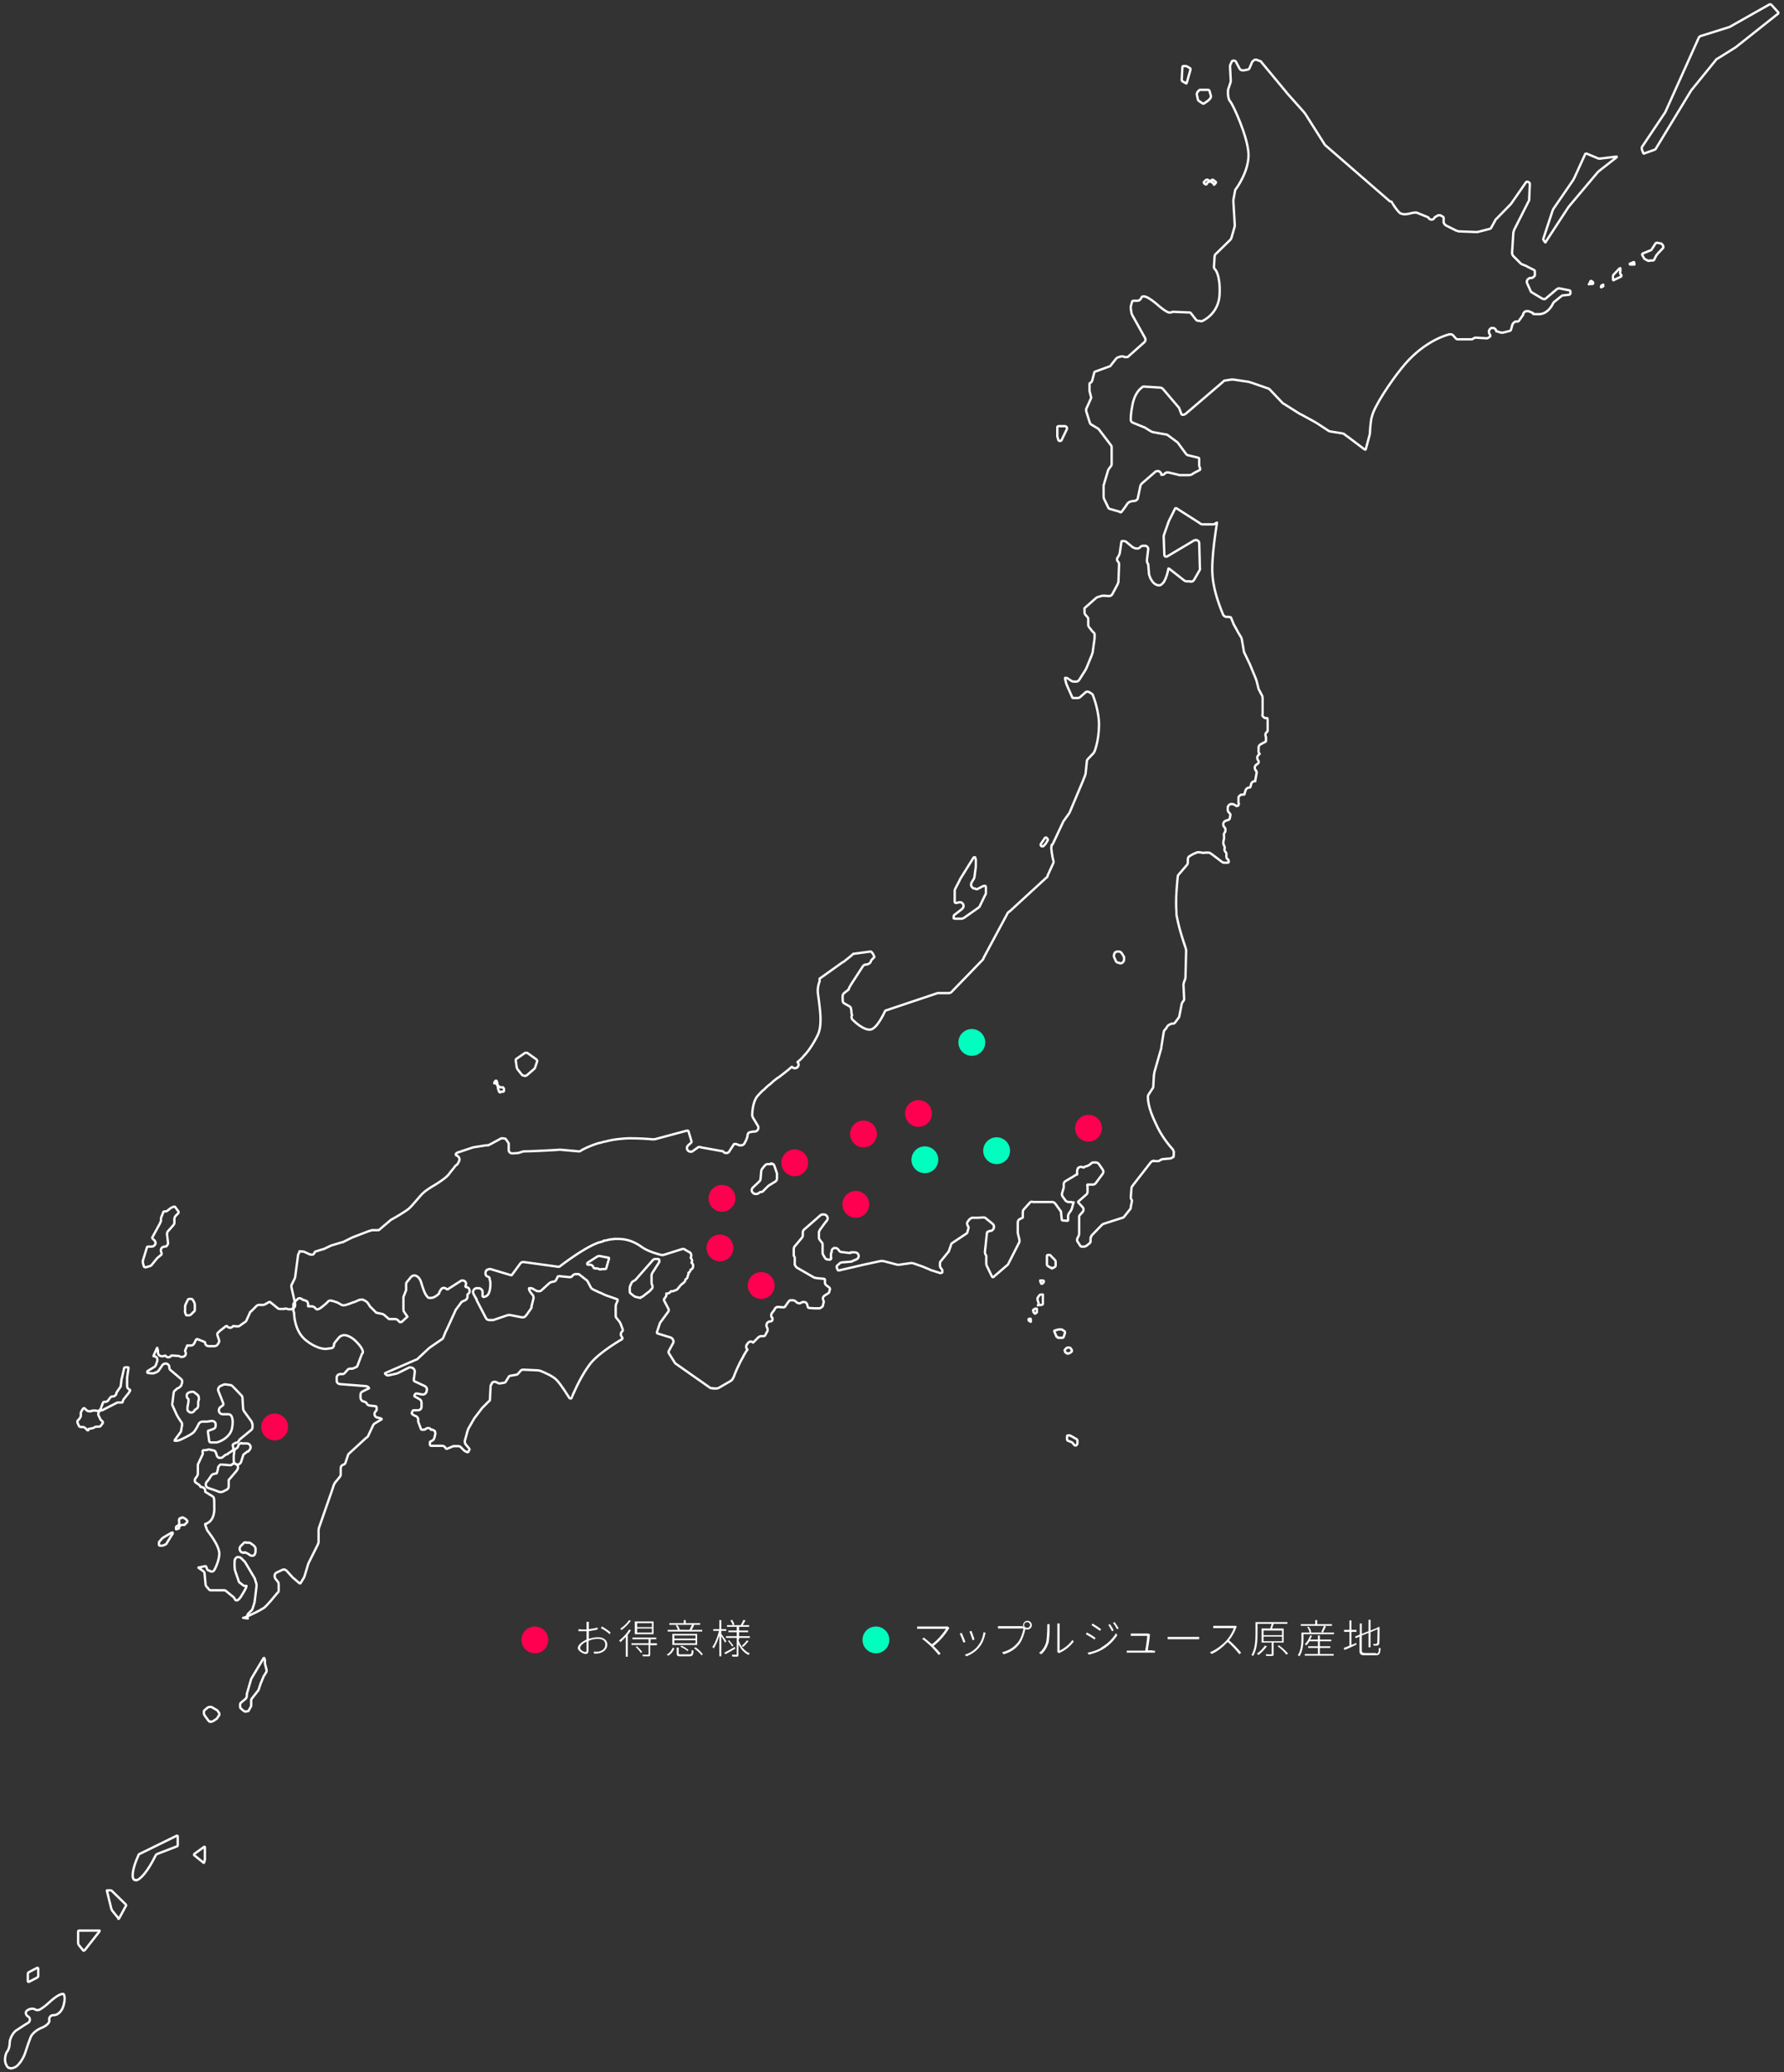 <?xml version="1.0" encoding="UTF-8"?>
<svg id="_レイヤー_1" data-name=" レイヤー 1" xmlns="http://www.w3.org/2000/svg" version="1.1" viewBox="0 0 532 618">
  <rect x="0" y="0" width="532" height="618" fill="#333333" stroke="none"/>
  <defs>
    <style>
      .cls-1 {
        fill: #ff0050;
      }

      .cls-1, .cls-2, .cls-3 {
        stroke-width: 0px;
      }

      .cls-2 {
        fill: #00ffbe;
      }

      .cls-3 {
        fill: #fff;
      }

      .cls-4 {
        fill: none;
        stroke: #fff;
        stroke-linecap: round;
        stroke-linejoin: round;
        stroke-width: .7px;
      }
    </style>
  </defs>
  <g>
    <g>
      <path class="cls-4" d="M460.9,72.3c0,0-.1,0-.2-.1l-.4-.6c-.1-.1-.1-.4,0-.6l2.7-8.2c0-.1.2-.4.3-.6l5.9-8.6c0-.1.2-.4.3-.6l3.2-7c0-.1.2-.2.3-.2s0,0,.1,0l3.6,1.5c.1,0,.3,0,.4,0s0,0,.1,0l4.9-.6h0c0,0,0,.1,0,.2l-5,3.9c-.1.1-.3.3-.5.4l-8.5,10.1c-.1.1-.3.4-.4.5l-6.6,10.1c0,0-.1.1-.2.1Z"/>
      <path class="cls-4" d="M490.3,45.8c-.1,0-.2,0-.3-.2l-.4-1.1c0-.2,0-.4,0-.6l6.9-10.3c.1-.1.2-.4.3-.6l9.8-21.8c0-.1.3-.3.4-.4l8.6-2.7c.2,0,.4-.2.6-.3l11.5-6.5c0,0,.1,0,.2,0,.1,0,.2,0,.3.1l2.1,2.3c0,0,0,.1,0,.2,0,0,0,.2-.1.2l-12.1,9.6c-.1.1-.4.3-.5.4l-5.6,3.5c-.2,0-.3.3-.4.4l-6.9,8.5c-.1.1-.3.4-.4.5l-10.5,17.3c0,.2-.3.3-.5.4l-3.1,1.1h0Z"/>
      <path class="cls-4" d="M333.9,152.6h-.1s-2.8-.8-2.8-.8c-.2,0-.4-.2-.5-.4l-1.3-2.7c0-.1-.1-.4-.1-.6v-3.4c.1-.2.2-.5.2-.6l1.1-3.7c0-.2.2-.4.3-.6l.6-.8c.2-.2.2-.5.2-.7v-4.8c0-.2,0-.5-.2-.7l-3.5-4.6c-.1-.2-.3-.3-.4-.4l-2-1.2c-.1,0-.3-.3-.4-.5l-1.1-3.5c0-.2,0-.4,0-.6l1.4-3.1c.1-.2.1-.5,0-.7l-.4-1.6c0-.2,0-.5,0-.6v-1.4c0-.2,0-.3.2-.4.3-.1.5-.4.6-.7l.6-2.3c0-.2.2-.4.4-.4l4.1-1.5c.2,0,.4-.2.5-.4l1.5-1.9c.1-.1.3-.3.5-.4l1-.3c0,0,.2,0,.3,0s.2,0,.3,0l.5.2c.1,0,.3,0,.5,0,.3,0,.5,0,.7-.3l4.6-4.1c.4-.3.5-.9.2-1.4l-3.8-6.8c0-.1-.2-.4-.2-.6l-.2-1.3c0-.2,0-.5,0-.6l.4-1.4c0-.2.2-.3.4-.3h1.2c.5,0,.9-.3,1.1-.8,0-.1.1-.2.2-.3.1-.2.3-.2.6-.2.7,0,1.9.7,3.5,2,2.1,1.9,3.3,2.6,3.9,2.8.1,0,.3,0,.5,0s.4,0,.6-.2c0,0,.2,0,.3,0l4.8.2c.2,0,.4.1.5.3l1.4,1.8c.2.2.4.4.7.4h.5c0,0,.1.1.2.1.1,0,.3,0,.4,0,0,0,5.1-2,5.3-8.2.2-5.7-1.3-7.3-1.5-7.4,0,0,0,0,0,0,0,0-.2-.3-.2-.5l.2-3.3c0-.2.1-.4.2-.5l4.5-4.4c.1-.1.2-.3.3-.5l1-3.5c0-.2,0-.5,0-.6l-.4-6.7c0-.2,0-.5,0-.6l.5-2.7c0-.2.1-.4.3-.6,0,0,3.9-5.2,3.7-10.4-.2-5.2-4.6-14.6-5.4-15.6,0,0,0,0-.1-.1-.4-.4-.7-1.7-.6-3.1,0-.2,0-.5.1-.6l.7-2.1c0-.2,0-.4,0-.6l-.2-3.9c0-.2,0-.5.1-.6l.4-.9c0-.1.2-.3.4-.3h.4c.2,0,.4.2.5.4l1,1.9c.2.4.6.6,1,.6s.2,0,.2,0l1.1-.2c.4,0,.7-.3.8-.7l.6-1.4c0-.2.2-.4.4-.5l.3-.3c0,0,.2-.1.4-.1s.1,0,.2,0l1.1.4c.2,0,.4.2.5.4l7.3,8.8c.1.1.3.4.4.5l4.9,5.5c.1.1.3.4.4.5l5.7,9c0,.1.2.3.3.4,0,0,0,.1.1.1l19,16.5c0,0,.2.2.3.2,0,0,.1,0,.2,0,.1,0,.3.2.3.3,0,.1,1.7,2.8,2.6,3.3,0,0,0,0,.1,0,.3.1.6.2,1,.2.6,0,1.3-.1,1.9-.3.5-.1,1-.2,1.3-.2s.3,0,.4,0c2.9,1.2,3.3,1.3,3.4,1.4,0,0,.2,0,.2.2.2.3.5.5.9.5s0,0,0,0c.4,0,.7-.2.9-.6,0,0,.1-.2.2-.2l.9-.5c0,0,.2,0,.3,0s.2,0,.3,0l.7.4c.2,0,.3.3.3.5v1.3c.2.4.4.7.8.9l3,1.5c.2,0,.4.1.6.2q5,.2,5.1.2c.2,0,.4,0,.6,0l3.5-.9c.3,0,.6-.3.7-.6l1.1-2c0-.2.3-.4.4-.5l4.1-4.2c.1-.1.3-.3.4-.5l4.3-6.2c0,0,.2-.1.3-.1s.1,0,.2,0l.3.2c.2,0,.3.3.3.5l-.2,4.6c0,.2,0,.4-.2.6l-4.3,8.5c0,.2-.1.4-.2.6l-.4,6.2c0,.3.1.6.3.9l2.2,2.2c.2.2.4.3.4.3l1,.4c.2,0,.4.2.6.3l2,1c.2,0,.3.3.3.5v1c0,.2-.1.4-.3.5l-.5.4s-.1,0-.1,0c-.1,0-.2,0-.3,0-.3,0-.6.1-.9.4-.3.3-.4.8-.2,1.2l1,2.2c0,.2.2.4.4.5l3,1.8c.2.1.4.2.6.2s.5,0,.7-.3l3.2-2.7c.1,0,.3-.2.5-.2h.2s3,.6,3,.6c.2,0,.3.2.3.4v.5c0,.2-.2.3-.3.4l-1.9.2c-.2,0-.4.1-.6.3l-2.1,1.7s0,0-.1.1c0,0-.1.2-.2.3,0,.1-1.4,3.2-4.2,3.2s-1.2-.1-1.9-.4c-.5-.2-.9-.4-1.2-.5-.1,0-.3,0-.4,0s-.4,0-.6.1c-.3.2-.5.5-.6.8,0,0,0,.1,0,.2l-1.2,1.7c0,.1-.3.3-.5.3h-.6c-.4.2-.7.5-.9.9l-.4,1.5c0,.2-.2.3-.4.4l-2,.5s-.1,0-.2,0-.3,0-.4,0l-1.3-.4c0,0,0,0-.1,0,0,0,0,0,0,0,0,0,0,0,0,0,0-.4-.3-.7-.6-.9-.2,0-.3-.1-.5-.1s-.4,0-.5.1h0c-.3.2-.5.5-.6.8,0,.3,0,.7.2.9,0,0,.2.3.2.3,0,0,0,0,0,0,0,.1,0,.3,0,.4l-.5.4c-.1.1-.4.2-.5.2,0,0-3.3-.2-3.3-.2-.3,0-.5.1-.8.3-.2.2-.4.2-.5.2h-4.2c-.2,0-.4-.2-.5-.3l-.7-.8c-.2-.3-.5-.4-.9-.4s-.2,0-.3,0c-1.9.5-8.4,2.7-14.3,10.2-3.1,3.8-8.2,11.4-8.8,14.4-.4,1-.6,4.9-.6,4.9,0,.2,0,.4-.1.6l-1.1,4.1s0,.2-.2.2-.1,0-.1,0l-4.5-3.4-1.9-1.4s0,0-.2,0c0,0-.3-.1-.4-.1l-3.2-.5c-.2,0-.4-.1-.6-.2l-3.5-2.3c-.1,0-.4-.2-.5-.3l-4.2-2.3c-.2,0-.4-.2-.6-.3l-4.6-2.9c-.2,0-.4-.3-.5-.4l-3.8-4s0,0-.1,0c0,0-.2-.2-.4-.2l-4.9-1.7c-.2,0-.4-.1-.6-.2l-4.7-.7s0,0-.1,0h-.2c-.1,0-.2,0-.3,0l-1.9.3c-.2,0-.4.1-.5.3l-11.2,9.6c-.1.1-.4.2-.6.3h-.3c0,0-.1,0-.1,0,0,0-.2,0-.3-.2l-.6-1.6c0-.2-.2-.4-.3-.5l-4.6-5.4c-.2-.2-.5-.4-.8-.4,0,0-4.8-.3-4.8-.3-.3,0-.5,0-.7.3-.5.3-2.2,1.8-2.8,5.2-.5,2.5-.5,3.7-.5,4.4,0,.4.3.8.7.9l3.2,1.3c.2,0,.4.2.6.3l1.6,1c.2,0,.4.2.6.2l3.9.7c.2,0,.4.1.6.3l2.7,2c.1.1.3.3.4.5l2.2,3c.2.2.4.4.7.4l2.9.7c.2,0,.3.2.3.4v1.4c0,.2,0,.5,0,.6l.3.9c0,.2,0,.4-.2.4l-.9.5c-.2,0-.4.2-.6.3l-1,.6c-.1,0-.4.1-.6.1h-3c-.2-.1-.5-.2-.6-.2l-2.6-.6c0,0-.2,0-.3,0-.3,0-.6.1-.8.4-.2.2-.4.3-.6.3h-.2c0,0-.2,0-.2,0,0,0,0,0,0-.2,0-.4-.4-.7-.8-.9-.1,0-.2,0-.3,0-.3,0-.6.1-.8.3,0,0-.2.2-.2.2l-3.7,3.2c-.2.2-.3.4-.4.6l-.8,3.8c0,.2-.2.4-.3.5h-.1c-.1.2-.4.3-.6.3,0,0-1.3,0-1.9.6,0,0-.1.1-.2.2-.4.7-1.7,2.4-1.7,2.4,0,0-.2.2-.4.2h0Z"/>
      <path class="cls-4" d="M191,387.1s0,0-.1,0l-1.3-.3c-.2,0-.4-.2-.6-.3l-.9-.7c-.1-.1-.3-.3-.3-.5v-1.1c0-.2,0-.4.1-.6l.4-.9c0-.2.3-.4.4-.5l.5-.3c.2,0,.4-.3.5-.4l5.1-5.8c.1-.1.4-.2.5-.2h.9c.2,0,.4.1.4.3,0,.3,0,.5,0,.6l-2.1,3.3c-.1.2-.2.4-.2.6v2.1c0,.2,0,.5.1.6l.2.7c0,.2,0,.4-.1.5l-.7.8c-.1.1-.3.3-.5.4l-1.8,1.4c-.1,0-.3.1-.4.1Z"/>
      <path class="cls-4" d="M47.7,461c-.2,0-.3-.2-.3-.3v-.4c0-.2,0-.4.2-.6l.7-.8c.1-.1.3-.3.5-.4l2.4-1.4s0,0,.1,0c0,0,.2,0,.2,0,0,0,0,0,0,.1,0,.2,0,.4-.2.5l-1.6,2.6c0,.2-.3.3-.5.4l-.4.2c-.1,0-.4.1-.6.1h-.5ZM52.7,456.1c0,0-.2,0-.2,0s0,0,0,0c0-.1,0-.3,0-.4,0,0,0-.1,0-.2,0-.2.2-.3.2-.3.6-.2.9-.8.7-1.4,0-.1,0-.2,0-.2v-.3c0-.2.1-.4.3-.5h.3c0-.2.2-.2.3-.2s.2,0,.3,0l.5.3c.2,0,.4.3.5.4l.2.2c.1.1.1.3,0,.5l-.8.8c0,0-.1,0-.2,0,0,0,0,0,0,0-.1,0-.2,0-.4,0-.4,0-.8.2-1,.7,0,0,0,.1,0,.1v.2c-.1,0-.2.1-.2.1,0,0,0,0,0,0Z"/>
      <path class="cls-4" d="M73.3,510.5c-.2,0-.5-.1-.6-.2l-.8-.7c-.2-.1-.3-.4-.3-.6v-.6c0-.2.1-.5.3-.6l1.3-1.1c.2-.2.4-.5.4-.9v-.2c0-.2,0-.5.1-.7l1.1-3.8c0-.2.2-.5.3-.7l3.4-5.7c0-.1.1-.2.2-.2s.1,0,.1,0c0,.1.2.4.2.6v.3c0,.2,0,.5,0,.7l.5,2c0,.2,0,.5-.1.6l-.3.5c-.1.2-.3.5-.4.6l-.6,1.4c0,.2-.2.5-.3.7l-.6,1.8c0,.2-.2.5-.3.6l-1.8,2.3c-.2.2-.2.5-.2.7v1.2c0,.2,0,.5-.2.7l-.5.9c0,.2-.3.3-.5.3h-.3Z"/>
      <path class="cls-4" d="M284.6,273.9c0,0-.1,0-.2,0,0,0,0-.1,0-.2v-.4c0-.2.1-.4.3-.5l2.2-1.7c.2-.2.3-.4.4-.6.1-.4,0-.9-.4-1.2-.2-.2-.5-.2-.7-.2s-.4,0-.5.1c-.1,0-.3.1-.4.1h-.3c-.2,0-.3-.2-.3-.4v-3.3c0-.2.1-.4.2-.6l1.3-2.5c0-.2.2-.4.3-.6l3.8-6.1s0-.1.2-.1.1,0,.2,0h.1c0,.3.2.5.2.7v1.4c0,.2,0,.5,0,.6l-.4,3.1c0,.2-.1.4-.2.6l-.6,1c-.2.2-.2.6-.2.8v.2c.1.4.4.7.8.9h.4c.1.1.2.2.3.2.2,0,.4,0,.5-.1l1.5-.8c.1,0,.3-.1.5-.1s0,0,.1,0c.2,0,.3.2.3.4v1.7c0,.2,0,.4-.2.6l-1.6,3.3c0,.2-.3.4-.4.5l-4.4,3.1c-.1,0-.4.2-.6.2h-2Z"/>
      <path class="cls-4" d="M26.3,426.6c-.2,0-.3,0-.4-.2l-.4-.4c-.2-.2-.5-.4-.8-.4s-.1,0-.2,0h-.5c0,0,0,0,0,0-.1,0-.3-.1-.4-.2l-.5-1.1c0-.2,0-.4,0-.5l.7-.8c.1-.2.2-.4.3-.6v-1.1c.1-.2.2-.4.3-.6l.4-.6c0,0,.1-.1.2-.1s.1,0,.2,0l.5.5c.2.2.5.4.8.4s.2,0,.3,0h.4c.2-.2.4-.2.6-.2h.5s0,0,.2,0c.1,0,.3.1.5.1s.3,0,.5-.1c.3-.1.5-.4.6-.7h0c0-.1.6-1.6.6-1.6,0-.2.3-.3.4-.3h.3c.4,0,.7-.2.9-.5l.6-.8c.1-.1.3-.3.5-.3h.2c.5,0,.9-.3,1.1-.8v-.3c.1-.1.3-.4.4-.6l.7-1c0,0,.1-.2.2-.3,0,0,0-.2,0-.2l.2-1.5c0-.2,0-.5.1-.6l.7-3.1c0-.2.2-.3.4-.3h.7c0,0,.2,0,.2.1,0,0,0,.1,0,.2l-.4,2.8c0,.2,0,.5,0,.6v1.8c0,.4.1.8.5,1l.3.2c.1,0,.2.3,0,.4l-.3.5c0,.1-.3.4-.4.5l-1.1,1.4c-.2.2-.2.4-.3.7,0,.2-.1.3-.3.3h-.8c-.1,0-.3,0-.4,0,0,0-.1,0-.1,0l-4.5,2.3s0,0,0,0c0,0,0,0,0,0,0,0,0,0-.1,0-.4,0-.7.2-.9.5-.2.3-.3.7-.1,1.1l.4.8c0,.2.2.4.3.5l.5.5c.1.1.1.3,0,.5l-.6.8c0,.1-.3.2-.5.2h-.5c0,0,0,0-.1,0-.3,0-.5,0-.7.2-.1,0-.3.2-.4.2l-1.4.3h0Z"/>
      <path class="cls-4" d="M353.7,24.8s0,0-.1,0l-.9-.5c-.2,0-.3-.3-.3-.5l.2-3.8c0-.2.2-.3.3-.3h.6c.2,0,.4,0,.6.2l.7.4c.2,0,.2.3.2.5l-1.1,3.9c0,.1-.1.2-.2.2Z"/>
      <path class="cls-4" d="M359,30.9c0,0-.2,0-.3,0l-1.2-.8c-.1-.1-.3-.3-.3-.5l-.3-1.4c0-.2,0-.4.1-.6l.5-.6c0-.1.3-.2.4-.2s.4,0,.5,0h1.9c.2,0,.4.2.4.4l.4,1.4c0,.2,0,.4-.1.6l-.5.6c-.1.1-.3.3-.5.4l-1,.7c0,0-.2,0-.3,0Z"/>
      <path class="cls-4" d="M362.2,54.9c0,0-.1,0-.2,0l-.4-.4c-.2-.2-.5-.3-.8-.3s0,0-.1,0c-.3,0-.6.2-.8.5h0c0,.2-.1.3-.2.3s-.1,0-.2,0l-.4-.3c0,0-.1-.1-.1-.2,0,0,0-.2,0-.2l.6-.6c0,0,.1-.1.3-.1s.2,0,.2,0c.2.2.5.3.7.3s.5,0,.7-.3c0,0,.1,0,.1,0,0,0,0,0,.1,0l.8.6c.1.1.2.3,0,.4l-.3.4c0,0-.1.1-.2.1Z"/>
      <path class="cls-4" d="M316,131.5c-.2,0-.4-.1-.4-.3l-.3-1c0-.2,0-.5,0-.6v-2.2c0-.2.2-.3.4-.3h1.9c.2,0,.4.2.5.3h0c.1.3.1.5,0,.7l-1.5,3.1c0,.2-.3.3-.5.3h-.2Z"/>
      <path class="cls-4" d="M310.8,252.4c0,0-.2,0-.2,0l-.2-.2c-.1-.1-.1-.3,0-.5l1.2-1.8c0,0,.1-.1.2-.1s.1,0,.2,0l.4.4c.1.1.1.3,0,.5l-.5.8c-.1.2-.3.4-.4.5l-.4.4c0,0-.1,0-.2,0Z"/>
      <path class="cls-4" d="M313.6,378.1c-.1,0-.2,0-.3,0l-.8-.5c-.1,0-.3-.3-.3-.5v-2.5c0-.2.1-.3.3-.3h.5c.2,0,.4.2.5.4l1.1,1.1c.1.1.2.4.2.5v1.1c0,.2-.1.4-.3.5l-.7.4c0,0-.1,0-.2,0Z"/>
      <path class="cls-4" d="M310.6,382.8c-.1,0-.2,0-.2-.2l-.2-.5c0,0,0-.2,0-.2,0,0,.1,0,.2,0h.6c.2,0,.3.2.3.3s-.1.4-.3.5l-.3.2s0,0-.1,0Z"/>
      <path class="cls-4" d="M307.4,394.2s0,0-.1,0l-.3-.2c-.2,0-.3-.3-.3-.4s.1-.3.3-.3h.1s0,0,.1,0c0,0,0,0,.1,0,0,0,0,0,0,0,0,0,.1.1.1.2v.4c0,0,0,.1,0,.1,0,0,0,0-.1,0ZM308.3,391.4s0,0-.1,0c0,0,0,0,0,0,0,0,0,0,0,0v-.3c-.2-.2-.2-.4,0-.5l.5-.3s0,0,.1,0c.1,0,.3,0,.4,0,0,.2,0,.5,0,.8,0,.1,0,.2,0,.3,0,0-.1.1-.2.2l-.4.2s0,0,0,0h0ZM309.7,389.3c0-.2,0-.5,0-.7l-.3-.9c0-.2,0-.4,0-.6l.5-.7c0-.1.3-.3.5-.3h.4c0,0,.2,0,.2,0,0,0,0,.1,0,.2,0,.2,0,.5,0,.6v2c-.1.2-.3.3-.4.3h-.4c0,0-.1,0-.2,0-.2,0-.3,0-.5.1Z"/>
      <path class="cls-4" d="M315.4,398.8c-.2,0-.4-.1-.4-.3l-.6-1.4s0-.1,0-.2c0,0,.1-.1.2-.1l1.1-.3c.2,0,.4,0,.6,0,.2,0,.5,0,.6.2l.5.3c.1,0,.2.3.2.5l-.4,1.2c0,.2-.3.3-.4.3h-1.3Z"/>
      <path class="cls-4" d="M318.1,403.5c-.2,0-.4-.1-.5-.3v-.2c-.2-.2-.1-.4,0-.5l.4-.4c.1-.1.3-.2.4-.2h.5c.1,0,.3.1.4.3l.3.4c.1.1,0,.3,0,.5l-.5.4c-.1,0-.4.2-.6.2h-.3Z"/>
      <path class="cls-4" d="M320.6,431.1c0,0-.2,0-.2-.1l-.5-.6c-.1-.1-.3-.3-.4-.3l-1-.4c-.2,0-.3-.3-.3-.4v-.9c0-.2.1-.3.3-.3h.5c.2.1.4.2.6.3l1.4.8c.1,0,.3.3.3.5v.6c0,.2,0,.4-.2.6l-.2.2c0,0-.1,0-.2,0Z"/>
      <path class="cls-4" d="M156.4,320.8h-.3c-.2,0-.4-.2-.5-.3l-1.2-1.5c-.1-.1-.2-.4-.3-.6l-.3-2.1c0-.2,0-.4.2-.5l2.6-1.8c0,0,.2,0,.3,0s.2,0,.3,0l2.8,2c.1.1.2.3.2.5l-.6,1.8c0,.2-.2.4-.3.5l-2.2,1.9c0,0-.3.2-.5.2h-.1Z"/>
      <path class="cls-4" d="M149.2,325.8c-.2,0-.4-.1-.4-.3l-.3-.9c0,0,0-.1,0-.2,0-.2,0-.5,0-.7,0,0,0,0,0,0,.2.3.4.5.8.6.2,0,.3,0,.3,0h.4c.2.2.3.4.3.6v.4c0,.2-.2.3-.3.3h-.7ZM148.3,323.6c-.2-.3-.4-.5-.8-.5,0,0-.1,0-.1,0,0,0,0-.2,0-.2l.3-.5c0,0,.1-.1.2-.1s.1,0,.2.1h0c.1.3.2.5.2.6,0,.2,0,.5,0,.8,0,0,0,0,0,0Z"/>
      <path class="cls-4" d="M55.8,392.3c-.2,0-.4-.1-.4-.3l-.2-.6c0-.2-.1-.4,0-.6v-1.3c0-.2.2-.4.2-.6l.6-1.2c0-.2.3-.3.5-.3h.5c.2,0,.4.1.5.3l.5.9c0,.2.1.4.1.6v1.5c0,.2-.1.4-.3.5l-.9.9c-.1.1-.4.2-.6.2h-.5Z"/>
      <path class="cls-4" d="M43.2,377.9c-.1,0-.2,0-.3-.2l-.3-1.1c0-.2,0-.4,0-.6l1.2-3.9c0-.2.2-.3.4-.3,0,0,1,0,1,0,.5,0,.9-.3,1.1-.7.2-.5,0-1-.4-1.3l-.4-.4c-.1-.1-.2-.3,0-.5l2.3-4.2c0-.2.1-.4.2-.5v-.8c0-.2.1-.4.2-.6l.5-1.3c0-.1.2-.2.3-.2h0c0,0,.2,0,.2,0,.3,0,.5,0,.7-.2l.9-.7c.1-.1.4-.3.5-.3l.5-.2s0,0,.2,0c.1,0,.3,0,.3.2l.9,1.2c.1.1,0,.4,0,.5l-.8.8c-.2.2-.3.5-.4.8v1.4c0,.2-.2.4-.3.6l-1.6,1.8c-.2.2-.3.5-.3.9l.3,2.6c0,.2,0,.4-.2.6l-.2.3c0,.1-.3.2-.5.2,0,0-.1,0-.1,0-.4,0-.7.2-.9.4-.2.3-.3.7-.2,1,0,0,0,0,0,0l.2.6c0,.2,0,.4-.2.5l-.6.5c-.1.1-.4.3-.5.4l-1.7,2.1c-.1.1-.3.3-.5.3l-1.3.4h0Z"/>
      <path class="cls-4" d="M60.6,555.4s0,0-.1,0l-2.6-2.1c0,0,0-.1,0-.2,0,0,0-.2.1-.2l2.9-2.1s0,0,.1,0c.1,0,.1.1.1.2v3c0,.2,0,.5,0,.6l-.2.8c0,0,0,.2-.2.2Z"/>
      <path class="cls-4" d="M40.5,560.7c-.1,0-.3,0-.4,0-1-.5-.6-3.5,1.2-7.4,0-.2.3-.4.4-.4l11-5.4h.1c.1,0,.2,0,.2.2v2.6c0,.2-.1.4-.3.4l-5.7,2.2c-.3.1-.5.3-.6.5-2.5,5.1-4.8,7.4-5.9,7.4Z"/>
      <path class="cls-4" d="M35.5,572.1c0,0-.1,0-.2,0l-1.8-2.2c-.1-.1-.2-.4-.3-.6l-1.3-5.3c0,0,0-.1,0-.2,0,0,.1,0,.2,0h.8c.2,0,.4,0,.5.2l4.1,4c.1.1.2.4,0,.5l-2,3.7c0,0-.1.1-.2.1Z"/>
      <path class="cls-4" d="M25,581.8c0,0-.1,0-.2-.1l-1.3-1.6c-.1-.1-.2-.4-.2-.6v-3.4c0-.2.1-.3.3-.3h5.9c0,0,.1,0,.2,0,0,0,0,.1,0,.2l-4.4,5.6c0,0-.1.1-.2.1Z"/>
      <path class="cls-4" d="M8.5,591.1c-.1,0-.2-.1-.2-.2v-2.2c0-.2.1-.4.3-.5l2.5-1.3c0,0,0,0,.1,0,.1,0,.2.1.2.2v2.2c0,.2-.1.4-.3.5l-2.5,1.3s0,0-.1,0Z"/>
      <path class="cls-4" d="M3.1,616.8c-.3,0-.5,0-.7-.2-.4-.3-.9-1.3-.9-2.3s.3-2.1.7-2.5c0,0,0,0,0,0,.4-.5.7-1.6.7-2.6s.8-2.8,1.9-3.6c.8-.5,1.8-1.2,2.6-1.7l1-.6c.3-.2.5-.5.5-.9,0-.3-.1-.7-.4-.9,0,0-.1-.1-.2-.1-.4-.3-.6-.7-.6-1.1,0-.3.2-.6.6-.8.4-.3.9-.4,1.3-.4s.6,0,.8.2c.2.1.4.2.7.2s.3,0,.4,0c.6-.2,1.8-1,3.2-2.3,1.6-1.5,3.2-2.5,3.9-2.5s.2,0,.3,0c.5.4.5,2,0,3.6-.5,1.7-1.8,2.7-2.7,2.7s-1.2.3-1.4.7c-.1.2-.2.5-.1.8.2.8-1,1.8-2.3,2.3-1.3.5-2.9,1.7-3.3,2.9-.4,1-1.1,3-1.6,4.6-.5,1.5-1.6,3.2-2.6,4-.6.4-1.3.6-1.8.6Z"/>
      <path class="cls-4" d="M481.2,83.6c-.2,0-.2-.2-.2-.2v-.9c0-.2,0-.4.2-.6l1.7-1.8c0,0,.1-.1.2-.1h.1c0,.2,0,.4,0,.5v.5c-.2.4,0,.7.2,1h.1c0,.2,0,.3,0,.3,0,0,0,.1-.1.2l-2.1,1s0,0-.1,0Z"/>
      <path class="cls-4" d="M491.8,77.8c-.2,0-.4,0-.5-.1l-.7-.4c-.2,0-.4-.3-.4-.4l-.5-.9s0-.1,0-.2c0,0,0-.1.2-.2l2.2-.9c.2,0,.4-.2.5-.4l1.1-1.7c0-.1.3-.2.4-.2h0s1.1.2,1.1.2c.2,0,.4.2.5.3l.3.5c0,.1,0,.4,0,.5l-1.7,1.8c-.1.1-.3.4-.4.5l-.6,1.2c0,.2-.3.3-.5.3h-.9c0,0,0,0,0,0Z"/>
      <path class="cls-4" d="M473.8,84.8h0c0,0,0,0,0,0,0,0,0,0,0,0,.2-.2.3-.4.4-.7,0-.1,0-.2.2-.3h0s.1,0,.2,0c0,.1.2.2.4.3,0,0,.1.2.1.3h0c0,.2-.1.3-.2.3h0c-.1,0-.3,0-.4,0s-.2,0-.3,0h-.3c0,0,0,0,0,0h0Z"/>
      <path class="cls-4" d="M486.4,78.9c-.1,0-.2,0-.3,0-.1-.1-.1-.2-.1-.2,0,0,0,0,0,0,0,0,0,0,.3-.2h.2c.2-.1.4-.2.5-.3,0,0,.1,0,.2,0,0,0,.1,0,.1,0,0,.1,0,.3.1.5,0,0,0,.1,0,.2,0,0-.1,0-.2,0h-.2c-.2,0-.3,0-.4,0h-.1Z"/>
      <path class="cls-4" d="M477.5,85.7c0,0,0-.1,0-.2,0,0,0-.2,0-.2,0,0,0-.1.1-.2.2,0,.3-.1.5-.2h0s0,0,0,0v.5c-.1,0-.2,0-.4.2-.2,0-.2,0-.3,0h0Z"/>
      <path class="cls-4" d="M62.6,513.4c-.2,0-.4-.1-.5-.3l-1.1-1.5c0-.1-.2-.4-.2-.6v-.5c0-.2.1-.4.3-.5l.8-.7c.1-.1.4-.2.5-.2h.4c.2,0,.4,0,.6.2l1.2.7c.1,0,.4.3.4.4l.4.6c0,.2,0,.4,0,.5l-.5.7c0,.2-.3.4-.4.5l-.9.6c-.1,0-.4.2-.6.2h-.5Z"/>
      <path class="cls-4" d="M73.9,482.7c-.1,0-.1-.1-.1-.2v-.6c0-.2,0-.4.1-.5l1.1-1.1s0,0,.1-.1c0,0,.2-.2.2-.4l.4-1.2c0-.2.1-.4.2-.6l.6-4.9c0-.2,0-.4,0-.6l-.5-1.6c0-.2-.2-.4-.3-.6l-2.5-4.2c0-.1-.3-.4-.4-.5l-.8-.8c-.2-.2-.5-.4-.9-.4s-.2,0-.3,0c-.4.1-.7.5-.8.9-.2,2,.1,3.3.2,3.4l.2.6.8,2.3c0,.2.2.4.4.5l.9.7c.2.2.4.2.7.2s.2,0,.3,0h0s0,0,0,0c0,0,0,.6-1.1,2.3-.4.7-.8,1.3-1.1,1.6-.3.3-.5.4-.7.4s0,0-.1,0h-.1c-.2,0-.3-.3-.4-.4-.1-.2-.2-.4-.3-.5l-2.2-1.8c-.2-.2-.4-.3-.7-.3h-4.1c-.2-.1-.4-.2-.5-.4l-.7-.8c-.1-.1-.2-.4-.2-.6l-.3-3.2c0-.3-.2-.6-.5-.8l-1.3-.9c0,0,0,0,0-.1h0s0,0,0,0c0,0,0,0,.1,0l1.9-.4h0c.1,0,.2,0,.3.2l.2.5c0,.3.3.5.5.6h.2c.2.2.4.3.6.3s.2,0,.3,0c.3,0,.5-.3.7-.6.6-1.1,1.3-2.9,1.4-4.6.1-2.5-3.3-6.6-3.4-6.8-.1-.1-.3-.4-.3-.5l-.5-1.4c0-.1,0-.2,0-.3,0,0,0,0,.1,0,.2,0,.6-.2,1-.5.7-.5,1.5-1.6,1.6-3.6,0-2,0-3-.1-3.5,0-.2-.2-.5-.4-.6,0,0-.2-.1-.3-.2l-1.8-1.1s-.1,0-.1-.2c0-.3,0-.7-.3-.9-.2-.2-.5-.4-.8-.4s0,0,0,0c-.2,0-.3,0-.4-.2h0c-.1-.3-.3-.4-.4-.5l-.9-.6c-.1,0-.3-.3-.3-.5v-.2c0-.2,0-.4.2-.6l.5-.7c.1-.2.2-.4.2-.7v-2.1c0-.2,0-.5,0-.6l1.4-3c.1-.2.1-.5,0-.7,0-.2,0-.4.1-.5,0,0,.2-.1.4-.1s0,0,.1,0c0,0,.2,0,.3,0,.2,0,.4,0,.5-.1.1,0,.3-.1.4-.1h.1s1.4.3,1.4.3c.2,0,.4.2.5.3l.2.4c0,.2.2.4.2.6,0,.4.4.8.7.9.1,0,.3,0,.4,0,.2,0,.5,0,.7-.2l.7-.6c0,0,.2-.1.4-.2.2,0,.3,0,.4-.2l1.2-.8c.5-.3.6-1,.3-1.5,0-.1,0-.2,0-.3,0-.2.3-.4.4-.4l.5-.3s0,0,.1,0c.4,0,.7-.3.9-.7,0-.1.1-.2.2-.3l3.4-2.8c.3-.2.4-.6.4-1v-.8c-.1-.1-.2-.3-.2-.4,0,0,0,0,0-.1,0,0,0,0,0-.1l-2.4-3.3c0-.1-.2-.4-.2-.6l-.2-3.3c0-.3-.1-.5-.3-.7l-2-2.1s0,0,0,0l-.7-.7c-.2-.2-.4-.3-.6-.3l-1.4-.2c0,0-.1,0-.2,0-.2,0-.3,0-.5.1l-.9.4c-.5.3-.8.9-.6,1.4l.5,1.3c0,0,0,.1.1.2l.3.8.6,1.5c0,.2,0,.4-.1.5l-.8.6c-.4.3-.5.8-.4,1.3.2.5.6.8,1.1.8s1.7,0,1.7,0c.2,0,.4,0,.6.2.4.2,1,1.4.5,3.9-.2,1.1-.8,2-1.7,2.8-1.3,1.1-2.8,1.5-2.8,1.5-.2,0-.5,0-.6,0h-1.3c-.2,0-.3-.2-.4-.3l-.4-2.8c0-.1,0-.3.1-.4,0,0,0,0,.1,0l1.4-.5c.4-.1.7-.5.7-.9v-.3c0-.3,0-.7-.3-.9-.2-.2-.5-.3-.8-.3s-.1,0-.2,0l-1.2.2c-.2,0-.5,0-.6,0h-.9c-.4,0-.8.3-1,.6-.8,1.7-1.5,2.6-1.8,2.8-.8.6-2.9,1.7-4.2,2.2-.1,0-.4.1-.6.1h-.4s-.1,0-.2,0c0,0,0-.1,0-.2l1.7-2.3c0,0,.1-.2.2-.3,0,0,0-.1,0-.2l.3-1.7c0-.3,0-.6-.2-.8l-1-1.5c0-.1-.2-.4-.3-.5l-1.4-3.1c0-.2-.1-.4,0-.6l.4-3.2c0-.1.1-.4.3-.5,0,0,0,0,0,0,.6-.6.9-.8,1-.8.2,0,.3-.2.5-.3.2-.2.5-.4.5-.7l.2-.6c.1-.4,0-.9-.3-1.1l-3.3-2.8c-.1-.1-.2-.4-.2-.5v-.2c0-.5-.3-.9-.8-1.1-.1,0-.2,0-.4,0-.4,0-.7.2-.9.5l-1.1,1.6c-.1.1-.3.3-.5.4l-1,.4c-.1,0-.3,0-.5,0h-.2s-.9-.1-.9-.1c-.2,0-.3-.1-.3-.3s.1-.3.3-.4l1.8-1.1c.2-.1.4-.4.5-.6l.4-1.2c.1-.3,0-.7-.1-.9-.2-.3-.5-.5-.8-.5,0,0-.1,0-.2,0,0,0,0-.1,0-.2l1-2.2c0,0,0-.1.1-.1,0,0,0,0,0,.1l.2.7c0,.1,0,.4,0,.6,0,.4.2.7.5.9.2.1.4.2.7.2s.2,0,.4,0l.5-.2h.1s0,0,0,0c.2.3.5.5.8.5,0,0,0,0,.1,0,.3,0,.6-.1.8-.4,0,0,0,0,.1-.1,0,0,0,0,.1,0,0,0,0,0,.1,0,0,0,.1,0,.2,0h.1s1.3.1,1.3.1c.2,0,.5,0,.6.1l.4.2c.1,0,.3,0,.4,0,.3,0,.6-.1.9-.4.3-.4.3-.9,0-1.3,0,0,0,0,0,0,0,0,0-.1,0-.2l.6-1.4s0,0,0,0c0,0,0,0,0-.1,0,0,0,0,0,0,0,0,.1,0,.2,0h0s.8,0,.8,0c0,0,0,0,.1,0,.4,0,.8-.2,1-.6l.6-1.2s0,0,0,0h.1c0-.1.1-.1.2-.1s.1,0,.1,0l2,.8c.1,0,.3.2.3.4,0,.5.5.9,1.1.9h1.1c0,0,.2,0,.3,0h.2c.4,0,.8-.2,1-.5l.3-.5c.2-.3.2-.6.1-.9l-.5-1.5c0-.2,0-.4.1-.5l.6-.6c.2-.1.3-.3.5-.4l1.4-1.1s0,0,0,0c0,0,.1,0,.1,0,0,0,.1,0,.2,0,.2.3.5.5.9.5s0,0,0,0c.4,0,.7-.2.9-.5h0c0,0,0,0,0,0h0s0,0,0,0h0s1.3.1,1.3.1c0,0,0,0,0,0,.2,0,.5,0,.7-.2l1.4-1c0,0,.1,0,.2-.1l.2-.2c0,0,.2-.2.2-.3l1-2.2c0-.2.2-.4.4-.5l1.7-1.7c.1-.1.4-.2.5-.2,0,0,1.2,0,1.2,0,.2,0,.4,0,.6-.1l1.4-.8s.2,0,.2,0h0s0,0,0,0h0s1.5,1.2,1.5,1.2c.1.1.3.3.5.4l.2.2c.2.2.5.3.8.3s0,0,.1,0h1.2c0-.1.1-.1.1-.1.1,0,.3,0,.5,0l.6.2c.1,0,.2,0,.3,0s.3,0,.5,0l.6-.3c.5-.2.7-.7.6-1.3,0-.3-.2-.8-.2-1l-.9-4c0-.2,0-.5,0-.6l1-2c0-.1,0-.2.1-.3l.9-6.8.4-.8s0,0,0-.1c0,0,0,0,0-.1h0c0,0,0,0,0,0h0s1.3.1,1.3.1l1.7.8c.2,0,.3.1.5.1s.3,0,.4,0c.3-.1.5-.3.6-.6,0,0,0,0,0-.1.1-.1.2-.2.2-.2l2.2-.7c0,0,.1,0,.2,0l2.3-1.1,3.3-1c0,0,.1,0,.2,0l2.8-1.4,1.8-.7s0,0,0,0l3.4-1.3c0,0,.1,0,.2,0,.1,0,.3-.2.5-.2h1.7c.3,0,.5,0,.7-.3l3.3-2.8c.6-.3,4.3-2.4,5.4-3.4.6-.5,1.4-1.5,2.2-2.4.8-.9,1.5-1.8,2.1-2.3.8-.7,2-1.5,3.4-2.3,1.3-.8,2.6-1.7,3.4-2.4.2-.2.6-.5,1.2-1.4.7-.8,1.4-1.7,1.5-1.9l.4-.3c.1,0,.2-.2.3-.3l.4-.8c.3-.5,0-1.2-.4-1.5l-.4-.2c-.1,0-.2-.2-.2-.3s0,0,0-.1c0,0,0-.1.2-.2,0,0,.2-.1.2-.2l4.8-1.6c.2,0,1.7-.3,3.8-.6h.7c.1-.1.3-.2.4-.2l3.5-1.9s0,0,.1,0c1,0,1.2.2,1.2.2,0,0,.9,1.3.9,1.3,0,.1,0,.5,0,.8,0,.4,0,.8,0,1.2,0,.6.5,1,1.1,1s0,0,0,0c.6,0,1.2-.1,1.5-.1s.1,0,.2,0l1.6-.5c.1,0,.2,0,.3,0h0c1.9,0,9.7-.4,10.6-.5,2.1.2,4.7.4,5.6.5,0,0,0,0,0,0,.2,0,.4,0,.6-.2.6-.4,2.5-1.4,5.4-2.3,0,0,.1,0,.2,0l1.4-.4c0,0,.1,0,.2,0,1.8-.5,3.3-.7,4.4-.8.8-.1,1.9-.2,3.2-.2,2.7,0,5.6.2,6.4.3,0,0,.2,0,.3,0s0,0,0,0c0,0,.2,0,.3,0h0c0,0,.1,0,.2,0l9.7-2.6h.1c0,0,.2,0,.3.2l.9,3c0,.1,0,.4-.2.5l-.8.7c-.4.4-.5,1.1-.1,1.5.2.3.6.4.9.4s.4,0,.6-.2l1.7-1.2c0,0,.1,0,.2,0s.1,0,.2,0c0,0,.2,0,.3.1l6.1,1.1c0,0,.1,0,.2,0h0c.2,0,.3,0,.4.2.2.3.5.4.9.4s0,0,0,0c.4,0,.7-.2.9-.5,0,0,.1-.2.1-.2l1.3-2c0,0,.1,0,.2,0s.1,0,.2,0c0,0,.1,0,.2,0l1,.4c.1,0,.3,0,.5,0,.4,0,.8-.2,1-.6.4-.7.9-1.7.9-2.4,0-.3.2-.5.3-.7.1,0,.2-.2.3-.2,0,0,.2,0,.2,0h0c.5-.2,1.1-.2,1.3-.2.4,0,.8-.2,1-.6.2-.3.2-.8,0-1.1l-1.5-2.5c-.1-.2-.2-.5-.2-.6,0-.2,0-3.8,1.5-5.7.4-.5.8-.9,1.2-1.3.1-.1.3-.3.4-.4l.4-.3c.2-.2.3-.3.5-.5.3-.3.7-.6,1-.9l.3-.2c.3-.3.7-.6,1-.9,0,0,0,0,.1-.1l1.3-1s0,0,.1,0l1.3-1c.9-.7,1.8-1.4,2.7-2.2h.1c.2.3.5.4.8.4s.6-.1.8-.3c.4-.4.5-1.1,0-1.5h0c0,0,.5-.5.7-.6l.8-.8c.2-.2.5-.6.5-.6l.2-.2c.2-.2.4-.4.5-.6l.2-.2c.2-.3.4-.5.6-.8h0c1-1.4,1.8-2.8,2.5-4.2,1.4-2.8.8-7,.4-10.3-.1-.8-.2-1.5-.3-2.2-.2-1.7.3-3.1.5-3.6,0-.1,0-.3,0-.4,0-.2,0-.3,0-.4l7-5c.2,0,.4-.2.5-.3l2-1.6c0,0,.1-.1.2-.2,0,0,0,0,.1-.1,0,0,.2-.1.2-.2l5.2-.7c.3,0,.8.7,1.1,1.5,0,.1,0,.2,0,.2l-.8.8c-.1.1-.2.3-.2.4,0,.2-.2.4-.4.6-.4.3-.8.4-1.2.4-.3,0-.6.2-.8.5l-3.5,5.4c-.1.2-.6,1-.7,1.3,0,0,0,.1,0,.2l-1.4,1.1c-.2.2-.4.4-.4.7-.1.6,0,1.2,0,1.7,0,.3.2.5.5.7.2.1.5.3.7.4.5.3,1.1.5,1.2.9.1.4.2.9.2,1.4,0,.2,0,.5.2.7h0c-.3.5-.2,1.1.1,1.4.9.9,3.2,3,5.1,3,.7,0,1.3-.4,2.1-1.3.1-.1.2-.3.3-.4,1.3-1.7,2.2-3.8,2.2-3.8,0,0,.1-.2.2-.2,0,0,.2-.1.3-.1l15.2-5.1s0,0,.1,0c0,0,.3,0,.5,0,0,0,2.7,0,2.7,0,.3,0,.6-.1.8-.3l9-9.3s0,0,0,0l.3-.3c.1-.1.2-.3.3-.5,0,0,0-.1,0-.1l7.2-13.4s0-.1.2-.2c0,0,.1-.1.2-.2,0,0,0,0,.1,0l11.1-10.2c.2-.1.3-.3.3-.5,0-.1,0-.2.1-.3l1.6-3.5c.1-.2.1-.5,0-.7l-.3-1.3c0-.2,0-.5-.1-.6l-.2-1.6s0-.1,0-.1c0,0,0-.2,0-.3v-.2c0,0,.1-.1.1-.2v-.4c.2,0,.3-.2.4-.4l3-6.4c0-.1.2-.4.3-.5l1.5-2.1c.1-.2.3-.5.3-.6l4-9.5s0-.1,0-.1l.4-.9c0-.2.1-.4.2-.6l.4-3.9c0-.2.1-.4.2-.5l1.9-2s0,0,0,0h0c0-.2.1-.3.2-.4,0,0,.1-.2.1-.3,0,0,0,0,0,0,.1-.3,1.1-3,1.2-7,.2-4.4-1.7-9.2-1.8-9.4,0-.2-.2-.4-.4-.5l-.6-.4c-.2-.1-.4-.2-.6-.2s-.5,0-.7.3l-1.6,1.4c-.1.1-.4.2-.6.2h-1.3c-.2,0-.4-.1-.4-.3l-1.6-3.6c0-.2-.2-.4-.2-.6l-.3-1.2c0-.1,0-.2,0-.3,0,0,0,0,.1,0,0,0,.1,0,.2,0s.2,0,.4.1l1.2.8c.2.1.4.2.6.2,0,0,.8,0,.8,0,.4,0,.7-.2.9-.5l1.9-3c.1-.2.2-.4.3-.6l1.6-3.9c0-.1.1-.4.2-.6l.6-4.3v-.5c0,0,0,0,0-.1v-.3c0,0,0-.1,0-.2v-.2c-.1-.3-.3-.5-.6-.7l-1.1-1.4c-.1-.1-.2-.4-.2-.6v-1.6c0-.3,0-.5-.2-.7l-.7-.8c-.1-.1-.2-.4-.2-.6v-.8c-.1-.2,0-.4,0-.5l3.4-3c.1-.1.4-.3.5-.3l1.4-.4c.1,0,.3,0,.5,0h.2s1.2.1,1.2.1c0,0,0,0,.1,0,.4,0,.8-.2,1-.6l1.6-3c0-.2.1-.4.2-.5l.2-5.3c0-.3,0-.5-.2-.7l-.4-.6c0-.1,0-.3,0-.5l.6-1c0-.2.2-.4.2-.6l.5-3.4c0,0,0-.1.1-.2,0,0,0,0,0,0,0,0,0,0,.1,0h.1s.5,0,.5,0c.2,0,.4.1.6.2l1.8,1.5c.2.1.4.3.5.3l.6.2c.1,0,.3,0,.4,0,.3,0,.5,0,.8-.3l.3-.3c.1-.1.4-.2.6-.2h.6c.2,0,.4,0,.6.2l.2.2c.1.1.2.4.2.5l-.4,3.3c0,.2,0,.5.1.7v.2c.2.1.3.4.3.6l.2,2.4c0,.2,0,.5.1.6,0,.1.8,3,2.9,3.1,0,0,.1,0,.1,0,.3,0,.6-.2.9-.5.1-.2.2-.2.3-.3l.2-.3c.9-1.5,1.3-3.8,1.3-3.8,0,0,0,0,0-.1h0s0,0,0,0c0,0,0,0,.2,0l4.6,3.6c.2.1.4.2.6.2h1.2c0,.1,0,.1.1.1.4,0,.8-.2,1-.6l1.6-2.8c.1-.2.2-.4.1-.6l-.2-7.3c0-.1,0-.2,0-.3,0-.3-.3-.6-.7-.8-.1,0-.3,0-.4,0s-.4,0-.6.2l-7.9,4.7s0,0-.1,0h-.2s0,0,0,0c0,0,0,0,0,0h0s0,0,0,0h-.2c-.2-.1-.3-.3-.3-.5l-.2-5.4c0-.2,0-.4.1-.6l1.2-3.4c0-.2.2-.4.2-.6l1.9-3.8s0,0,.1-.1c0,0,0,0,.1,0,0,0,.1,0,.2,0l6.9,4.4c0,0,.1,0,.2.2.2.1.4.2.6.2s2.8,0,2.8,0c.2,0,.4,0,.5,0,0,0,.1,0,.2,0l.8-.5c0,0,0,0,.1,0h0s0,0,0,0h0s0,0,0,0c0,0,0,0,0,0,0,.2-1.9,11-1.3,16.2.4,4.7,2.5,9.7,3.1,11.2.2.4.5.6.9.7h1c0,.1,0,.1.1.1,0,0,.2,0,.2,0h0c0,0,.2,0,.2.2l.7,1.7c0,.2.2.4.3.6l1.2,2.2.8,1.3c0,.1.2.4.2.6l.6,3.5c0,.2.1.5.2.6l1.2,2.5c0,.1.2.4.3.6l1.9,4.6c0,.2.2.4.2.6l.5,2c0,.2.1.4.2.6l1,1.9c0,.2.1.4.1.6v4.8c-.2.3,0,.7.3.9.2.2.5.3.7.3s.1,0,.2,0h0c0,0,.2,0,.2,0,0,.1.1.4.1.5v3.2c0,.1,0,.3-.2.4,0,0,0,0,0,0-.5.4-.6,1-.3,1.5,0,0,0,.1,0,.2v.9c0,.1,0,.3-.2.4,0,0,0,0-.1,0l-1.3.7c-.3.2-.6.5-.6.9v.9c-.1.3,0,.5.1.8l.2.2s0,0,0,.1h0c-.3.2-.6.5-.7.9,0,.4,0,.8.3,1h0c.1.2.2.4.1.6,0,.1,0,.2-.2.3,0,0-.1.2-.2.2l-.3.2c-.4.3-.6.9-.3,1.4,0,.1.2.3.2.4h.1c.1.3.2.6.1.7l-.4,2.2h0c0,.1,0,.2,0,.2,0,0-.1,0-.2,0-.5,0-.9.4-1,.8l-.2.8h0c0,.2-.2.3-.3.3,0,0,0,0-.1,0-.5,0-1,.4-1.1.9h0c0,0-.3.9-.3.9,0,0,0,.1,0,.2h0c-.2.1-.2.1-.2.1h-.5c-.5,0-1,.4-1.1.9,0,0,0,.1,0,.1,0,.2,0,.4,0,.5v.9c.2.2.1.5,0,.6v.2c-.1,0-.2.2-.4.2s-.1,0-.2,0l-.8-.5c-.2,0-.4-.1-.6-.1-.3,0-.7.1-.9.4-.2.2-.3.5-.3.7v.6c0,.3.1.6.4.9l.2.2c.1.1.2.3.2.5l-.2,1c0,0,0,.2-.1.2,0,0-.2.1-.2.2l-.9.3c-.3.1-.6.4-.7.7-.1.4,0,1,.3,1.2.2.2.3.4.3.6v.4c0,.2,0,.4-.2.6-.3.3-.3.8-.2,1.1,0,.2,0,.5,0,.7l-.2.9c0,.2,0,.5,0,.7l.4,1c0,0,0,.2,0,.3-.2.4,0,.9.3,1.2.2.1.2.4.2.5v.6c0,.4,0,.7.4,1h.1c.1.2.2.4.2.6,0,0,0,.2,0,.2,0,0,0,0,0,0,0,.1-.2.2-.4.2h-1.1c-.2,0-.4-.2-.6-.3l-2.9-2.2s0,0-.2-.1c-.2-.2-.5-.4-.8-.4h-.5s0,0-.1,0,0,0-.1,0c-.3,0-.7,0-.8.1h0s-1.2-.2-1.2-.2c0,0-.1,0-.2,0-.1,0-.2,0-.4,0-.1,0-.2,0-.3.1l-.7.3c-.2,0-.4.2-.6.3l-.7.4c-.4.2-.6.6-.6,1v1c0,.2-.1.4-.2.6l-2.5,2.9c-.2.2-.3.4-.3.6-.2,2-.7,6.8-.4,10.5v.2s0,.2,0,.2c0,.3,0,.7.1,1,.9,4.7,2.7,9.5,2.7,9.6,0,.1.1.4.1.6l-.2,7.9c0,.2,0,.4-.1.6l-.4,1.1c0,.2-.1.4-.1.6l.2,4.2c0,.2,0,.4-.2.6l-.2.3c-.2.2-.2.4-.3.5l-.7,3.6c0,.2-.1.4-.2.6l-1.2,1.6c-.1.1-.3.2-.5.2h-.2c-.3,0-.6.1-.8.3-.3,0-.5.3-.7.5l-.5.8c0,0-.1.1-.2.2l-.2.2c-.1.2-.2.4-.2.6l-.7,4.4c0,.2,0,.5-.1.6l-2,7c0,.2,0,.5-.1.6l-.2,3.5c0,.2,0,.4-.2.6l-1.3,2c0,.1-.1.2-.1.3,0,.1,0,.3,0,.4h0c0,.4,0,3,2.3,7.7,1.8,4.1,4.3,6.9,5.2,7.9,0,.2.1.4.2.5.1.2,0,.4,0,.6,0,0,0,.2,0,.3,0,.4,0,.7-.1.8h-.2c-.1.2-.4.3-.6.4l-2.2.2c-.2,0-.3,0-.4.1h-.2c-.4.3-.7.5-.9.5h-1.3c0-.1,0-.1,0-.1-.3,0-.7.2-.9.4l-5.6,7.2c-.1.2-.2.4-.2.6l-.2,2.6c0,.3,0,.6.3.9,0,.1.1.4,0,.5l-.3,1.5c0,.2,0,.5-.1.6l-1.9,2.4c-.1.1-.3.3-.5.3l-5.6,1.8c-.2,0-.3.2-.5.3l-3,3.1c0,0-.2.2-.2.3v.2c-.2.1-.2.2-.2.4v1.1c-.1,0-.1.2-.2.3,0,0-.1.2-.2.2l-.9.7c-.2.1-.4.2-.6.2h-.7c-.2,0-.4-.1-.5-.3l-.9-1.4c0-.2,0-.4,0-.6l.5-1c0-.2.1-.4.1-.5v-5c0-.2,0-.4.2-.6l.8-.9c.4-.4.4-1.1,0-1.5l-1.2-1.3s0,0,0-.1c0,0,0,0-.1-.1,0,0,0,0,0-.1l2.4-2.1c.3-.2.4-.6.4-.9v-1.7c-.2-.1-.1-.3,0-.4h0s.1,0,.1,0c0,0,.2,0,.4,0h.1s.9,0,.9,0c0,0,0,0,.1,0,.4,0,.7-.2.9-.5l2-2.7c.3-.4.3-.9,0-1.3l-1.1-1.6c-.2-.3-.6-.5-.9-.5s0,0,0,0h-.9c-.2,0-.4.2-.5.3l-.8.6c-.1,0-.3.1-.5.2-.3,0-.7.2-.9.4,0,0,0,0-.2,0,0,0,0,0,0,0,0,0,0,0,0,0-.2-.1-.4-.2-.6-.2s-.6.1-.8.3h-.1c-.2.4-.3.7-.3,1,0,0,0,.1,0,.2h0c0,.3,0,.6,0,.8-.2,0-.4,0-.5.2l-3,1.8c-.3.2-.5.5-.5.9v1.1c-.1.2-.2.5-.2.6l-.3,1c-.1.3,0,.7.2,1l.8,1.1c.2.3.5.4.8.5h1c0,.1,0,.1.1.1s.2,0,.3,0c.2,0,.3,0,.3,0h0s0,0,0,0c0,0-.1.2-.2.3,0,0,0,.2,0,.2l-.3,1.1c0,.2-.2.4-.2.6l-.8,1.2c-.1.2-.2.4-.2.6v1.3s0,0,0,0c0,0,0,0,0,.1h0c0,0-.2.1-.2.1h0s-1.4-.1-1.4-.1c-.2,0-.3-.2-.3-.4l-.2-2c0-.2,0-.4-.2-.5l-1.5-2.1c-.2-.3-.6-.5-.9-.5h-4.8c-.2,0-.5,0-.6,0h-.4c0,0-.1-.1-.2-.1-.3,0-.6.1-.8.4l-1.7,1.9c-.2.2-.3.5-.3.7s0,.2,0,.3v1.4c0,0-.1,0-.1.1,0,0-.1.1-.2.1l-.6.3c-.4.2-.6.6-.6,1v2.4c0,.2,0,.4,0,.5v.2c0,0,.5,2.1.5,2.1,0,.2,0,.4,0,.6l-3.2,6.3c0,.1-.2.4-.3.5l-4.3,3.7s0,0-.1,0c-.1,0-.2,0-.3-.2l-1.6-3.3c0-.1-.1-.4-.1-.6v-1.7c.1-.2,0-.4,0-.6l-.3-.5c0-.2-.1-.4-.1-.6l.6-5.6c0-.1,0-.3.2-.4,0,0,0,0,.1,0,.3-.2.5-.3.7-.3h.3c.4-.2.7-.5.8-1,0-.4,0-.8-.4-1.1l-2.1-1.7c-.2-.2-.4-.2-.7-.2s-1.7.1-1.7.1c-.2,0-.5,0-.6,0h-1.1c-.3.2-.6.3-.8.6l-.4.5c-.3.4-.3.9,0,1.2v.2c.2.1.3.4.2.6l-.3,1.1c0,0,0,.2-.1.3,0,0-.1.2-.2.2l-4.2,2.8c-.2.1-.4.3-.4.6l-.6,1.7c0,.2-.2.4-.3.5l-2.2,2.7c-.2.2-.2.4-.2.7s0,.2,0,.3v.2c0,.3,0,.5.2.7l.5.7c0,0,0,.3,0,.5v.2c-.2,0-.3.2-.4.2h-.2s-2.5-.8-2.5-.8c-.2,0-.4-.1-.5-.2l-2.4-1c-.2,0-.4-.2-.6-.2l-2-.7c-.2,0-.3-.1-.5-.1s-.1,0-.2,0l-3.5.5c0,0-.1,0-.2,0-.2,0-.3,0-.4,0l-4.2-1.1c0,0-.1,0-.2,0,0,0-.2,0-.3,0s-.2,0-.3,0l-5.1,1.1s-7.3,1.7-7.3,1.7h-.1c-.1,0-.3,0-.3-.2l-.3-.7c0-.1,0-.4.1-.5l.9-.8c.1-.1.4-.2.6-.2l2.5-.2c.2,0,.4,0,.6-.2l1.2-.5c.5-.2.8-.8.6-1.3-.1-.5-.6-.8-1.1-.8s0,0-.1,0h-1.1c0,.1-.1.2-.1.2,0,0,0,0,0,0h0c-.1,0-.2,0-.3,0l-2.5-.3c-.2,0-.4-.2-.5-.3l-.3-.4c-.2-.3-.6-.5-.9-.5s-.1,0-.2,0c-.4,0-.8.4-.9.8v.5c-.2.2-.2.4-.2.6v.9c.2.2,0,.4,0,.5h-.1c0,.1-.1.2-.2.2h-.1s-.8-.1-.8-.1c-.2,0-.4-.2-.5-.3l-.6-1c-.1-.2-.2-.4-.2-.6v-2.4c0-.3,0-.5-.2-.7l-.7-.9c-.1-.1-.2-.4-.2-.6v-1.7c.1-.2.2-.4.3-.6l1.3-1.8c.1-.1.3-.4.4-.5l.4-.5c.3-.4.3-.9,0-1.3-.2-.3-.6-.5-.9-.5s-.2,0-.3,0c0,0-.1,0-.2,0-.2,0-.4.2-.4.2,0,0,0,0-.1,0l-1.8,1.6s0,0,0,0l-3.1,2.7c0,0-.1.1-.2.2-.1.2-.2.4-.2.6v1.1c0,.2-.2.4-.3.6l-2.1,2.5c-.2.2-.2.4-.3.7v1.2c0,.2,0,.4,0,.6v.3c.2.2.2.4.3.6v2.1c.2.4.4.7.7.9l5.2,3s.1,0,.2,0c0,0,.2,0,.4.1l2.2.2c.2,0,.3.2.3.3v.9c0,.3.2.6.5.8l.8.6c.1.1.2.3.2.5l-.2.7c0,0,0,.2-.1.3,0,0-.1.2-.2.2l-1.1.7c-.3.2-.4.4-.5.7,0,.3,0,.6.2.9,0,0,0,0,0,0,0,0,.1.3,0,.5l-.2.8c0,0,0,.2-.1.3,0,0-.1.2-.2.2l-.6.4c0,0-.1,0-.2,0,0,0,0,0,0,0,0,0,0,0-.1,0,0,0-.1,0-.1,0,0,0-.2,0-.3,0-.2,0-.3,0-.4,0-.1,0-.3,0-.4,0h-.1s-1.6-.1-1.6-.1c-.2,0-.4-.2-.4-.3l-.2-.7c-.1-.5-.5-.8-1-.8,0,0,0,0,0,0-.3,0-.7.1-.9.3,0,0-.2.1-.3.1h-.3c-.1,0-.4-.1-.5-.2l-.5-.4c-.2-.2-.5-.3-.8-.3s-.2,0-.3,0h-.5c-.3.2-.5.4-.6.6l-.9,1.3c0,.1-.3.2-.5.2,0,0-1.4-.1-1.4-.1,0,0-.1,0-.2,0-.2,0-.4,0-.5.1h0c-.3.2-.5.5-.6.8l-.7.9c-.3.4-.3,1,0,1.4h.1c.1.3.1.5,0,.7,0,0,0,.1,0,.1-.2.2-.3.3-.4.3h-.2c-.4,0-.8.2-1,.6-.2.4-.2.8,0,1.1,0,.2.2.4.2.5,0,.3,0,.5,0,.6l-.7,1.3h0c-.1.2-.3.3-.4.3,0,0-.8,0-.8,0-.3,0-.5.1-.8.3-.2.2-.7.7-1.3,1.3l-.3.3h-.1c-.2-.2-.4-.3-.6-.3-.3,0-.7.2-.9.5,0,0,0,.1-.1.2,0,0-.2.1-.2.2-.3.5-.2,1.2.2,1.5h0c-.1.2-.2.3-.3.4l-.3.5-.6,1s0,0,0,.1c-1.4,2.3-2.6,5.3-2.8,5.9,0,.2-.2.4-.3.6l-.2.4c0,0-.1.2-.2.2s-.2.1-.2.2l-3.8,2.2c-.1,0-.4.1-.5.1h-1.1c0-.1-.1-.1-.1-.1-.2,0-.3,0-.4,0,0,0-.1,0-.2,0l-10.4-7.3c-.2-.1-.3-.3-.4-.5l-1.7-2.7c0-.1-.1-.4,0-.5l1.3-2.4c.2-.3.2-.7,0-1-.1-.3-.4-.6-.7-.7l-3.9-1.2c-.1,0-.2-.1-.2-.2,0,0,0-.2,0-.2l.8-2.4c0-.2.2-.4.3-.6l2.2-3c.3-.3.3-.8,0-1.2l-1.2-2.3c0-.2,0-.4.1-.5,0,0,0,0,.1-.1.1,0,.2-.2.2-.3.2-.2.3-.4.3-.6,0,0,0-.2,0-.3v-.2c.1,0,.2,0,.2,0h.1c0,0,.1,0,.3-.1.2,0,.5-.2.6-.4l.2-.2s0,0,0,0c0,0,.1,0,.2,0h.2c.2,0,.4,0,.6-.2,0,0,.2,0,.3-.1.3,0,.5-.2.7-.4l.3-.4c.1-.1.3-.3.4-.5l.6-.6c0,0,.1,0,.2-.1.1,0,.2-.2.3-.3h0s0,0,0,0c.3-.2.5-.5.5-.9h0c.4-.2.7-.6.7-1.1,0-.1.1-.3.2-.4,0-.1,0-.2,0-.3v-.2c.4-.2.6-.5.6-.9.5-.1.8-.6.8-1.1s0-.3-.1-.5c0-.2-.2-.3-.4-.5h0c0,0,0,0,0,0,0,0,0-.1.1-.2.2-.4,0-.9-.3-1.2,0,0,0,0,0-.1s0,0,0-.1c.3-.5.1-1.2-.3-1.5l-.4-.2-.7-.4s0,0-.1-.1h-.1c-.2-.2-.4-.3-.6-.3s-.2,0-.3,0l-5.7,1.8s0,0-.1,0c0,0-.1,0-.1,0h-.1s0,0-.1,0c0,0-.1,0-.1,0-1-.2-4.1-1.1-5.8-2.3-2.3-1.7-4.6-2.5-7.2-2.5s-.9,0-1.5.1h-.2c-.2,0-.5,0-.7.1h-.2c-.4.1-.8.2-1.2.3h-.4c0,.1-.1.1-.2.2l-1,.3c-.2,0-.5.1-.7.2-4.5,1.7-11.1,6.9-11.4,7.1h0s-.1,0-.1,0h-.1s0,0,0,0c0,0,0,0,0,0,0,0-.2,0-.2,0l-10.2-1.4c0,0-.1,0-.2,0-.4,0-.7.2-.9.5l-1.9,2.6s0,0-.1.1l-.4.6s0,0-.1.1h0c0,0-.1,0-.2,0s0,0-.1,0l-6-1.8c-.1,0-.2,0-.3,0-.3,0-.6.1-.8.3h-.1c-.3.4-.4.8-.3,1.2,0,.4.4.7.8.8.2,0,.3.2.4.4v.4c.1.2.2.5.2.6.1,1.3,0,3.9-1.3,4.4-.2.1-.4.2-.6.2s-.2,0-.3-.1c0,0,0,0-.1-.1,0,0,0-.1,0-.2,0-.2,0-.6,0-.9,0-.3,0-.7-.3-.9-.2-.2-.5-.4-.8-.4s0,0,0,0c-.3,0-.6,0-.7,0-.4,0-.7.3-.9.6-.2.3-.2.7,0,1.1,0,0,0,0,0,0l.6,1.1c0,.2.2.3.3.4,0,.2,0,.3.1.5l2.7,5.2c.2.4.6.6,1,.6h.6c.2,0,.5,0,.6,0l4.4-1.5c.2,0,.4,0,.4,0s.1,0,.2,0l3.6.7c0,0,.1,0,.2,0,.4,0,.7-.2.9-.5l.2-.2s0,0,0,0l1.4-2c0,0,0-.1.1-.2,0,0,0,0,0-.2,0,0,0-.2,0-.2l.6-2.4c0-.3,0-.7-.2-.9l-.8-1c0-.1-.2-.4-.3-.6v-.3c-.1,0-.1-.1,0-.2h0c0,0,.1,0,.2,0h.3c.1,0,.4,0,.6.2l.9.5c.2.1.4.2.6.2s.4,0,.4,0c.3,0,.5-.1.7-.3l2.3-2.1c.1-.1.4-.2.5-.3l.9-.2c.3,0,.6-.3.7-.6l.4-.8c0-.1.3-.2.4-.2h0s3.1.3,3.1.3c0,0,0,0,.1,0,.3,0,.5,0,.7-.3l.4-.4c.2-.1.4-.2.6-.2h.5s.2,0,.2,0c0,0,0,0,.1,0,0,0,0,0,.1,0,0,0,.1,0,.1,0l2.3,1.8c.1,0,.3.3.4.5l.9,1.7c.1.2.3.4.5.5l2.1,1s0,0,.1,0l1.7.8c.2,0,.4.2.6.2l1.4.5c.2,0,.4.2.6.2l.8.3c.2,0,.2.2.2.4l-.5,1.1c0,.2-.1.4-.1.6v2.9c0,.3.2.5.3.7,0,0,.1.1.2.2l.7.9c.1.1.2.4.3.6l.6,1.6c0,0,0,.2,0,.3,0,.1,0,.2-.1.2l-.2.2c-.3.4-.4.9-.1,1.3l.3.5c0,0,0,.2,0,.2,0,0,0,.1-.1.2,0,0-6.5,3.7-9.3,7.1-.2.2-.4.5-.6.8l-.3.4c-2.5,3.5-4.8,9-4.8,9.1,0,.2-.2.3-.4.3h0c-.1,0-.3-.1-.4-.3-.4-.6-2.3-3.7-3.6-5.1-1-1.2-3.8-2.4-5.1-2.9-.2,0-.5-.1-.6-.1,0,0-4.4-.2-4.4-.2-.4,0-.7.2-.9.5l-.6.7c-.1.1-.3.3-.5.3l-1.7.3c-.3,0-.6.2-.7.5l-.8,1.3c0,.1-.3.3-.5.3l-1.2.2h-.1c-.1,0-.3,0-.5-.1l-.5-.3c-.2,0-.4-.1-.5-.1-.4,0-.7.2-.9.5v.2c-.2.2-.3.4-.3.6l-.2,3.9c0,0,0,.2,0,.3,0,.1-.1.2-.2.2l-2,2c-.1.1-.3.3-.4.5l-1.6,2.1c-.1.1-.3.4-.4.5l-1.9,3.3c0,0,0,.2-.1.3,0,.1,0,.2-.1.3l-.5,1.9-.3,1c0,.3,0,.7.2,1l1.1,1.3c.1.1.2.4,0,.5l-.2.4c0,.1-.1.2-.3.2s-.1,0-.1,0l-.6-.3c-.1,0-.4-.3-.5-.4l-.8-.8c-.2-.2-.5-.3-.7-.3,0,0-.9,0-.9,0,0,0-.1,0-.2,0,0,0-.2,0-.4,0l-1.9.8c0,0,0,0-.1,0-.1,0-.2,0-.3-.2-.2-.4-.6-.7-1-.7,0,0-2.3,0-2.3,0-.2,0-.4,0-.6,0h-.4c-.2,0-.3-.1-.4-.3v-.6c0,0,0-.2,0-.2,0,0,.1-.2.2-.2l.4-.2c.3-.1.6-.4.7-.8l.2-.7s0-.1,0-.2c.2-.3.1-.8,0-1.1-.2-.3-.6-.5-.9-.5h-.3c0,0,0-.1-.1-.2,0,0,0,0,0,0-.2-.2-.5-.3-.7-.3s-.4,0-.6.2h-.1c-.1.2-.4.3-.6.3h-.5c-.2,0-.4-.1-.4-.3l-.8-2.1c0,0,0-.2,0-.3.1-.6-.2-1.2-.8-1.4-.1,0-.3-.1-.3-.1l-.6-.4c-.2,0-.2-.3-.2-.5l.2-.4c0-.2.3-.3.4-.3,0,0,1.2,0,1.2,0,.3,0,.6-.1.8-.3.2-.2.3-.5.3-.8v-1.2c0-.4-.2-.8-.6-1l-1.4-.8c-.1,0-.2-.2-.1-.4l.2-.3c0-.1.2-.2.4-.2h.1s1.6.3,1.6.3c0,0,.2,0,.2,0,.5,0,.9-.3,1.1-.8v-.3c.3-.5,0-1.1-.5-1.4l-3-1.4c-.2,0-.3-.3-.3-.5l.3-2.4c0-.5-.3-1-.8-1.2h-.2c-.1,0-.2-.1-.3-.1-.2,0-.4,0-.5.1l-3.2,1.6c-.1,0-.4.2-.6.2l-2.3.5h-.1c-.1,0-.3,0-.4-.1l-.4-.3c0,0-.1-.1-.1-.2h0s0,0,.1-.1l9.2-4c.2,0,.4-.2.5-.3l3.2-3c.1-.1.4-.3.5-.4l3.5-2.4c.2-.1.3-.3.4-.5l.6-1.5c0-.2.2-.4.3-.6l2.7-5.9c0-.2.2-.4.3-.5l1.4-1.9c0-.1.3-.3.5-.4l.7-.3c.4-.2.7-.6.7-1v-.6s0,0,0-.1c0,0,0-.1.2-.2.4-.3.5-.7.4-1.2s-.5-.8-.9-.8c0,0-.2,0-.3-.2v-.2c.3-.5.2-1-.1-1.3-.2-.2-.5-.3-.8-.3s-.4,0-.6.2l-3.6,2.3c0,0-.1,0-.1.1s-.1,0-.2,0-.1,0-.2,0c-.2-.2-.5-.4-.8-.4s0,0-.1,0c-.3,0-.7.2-.8.5l-.4.6c0,0-.1.2-.1.3,0,.2-.1.3-.2.4-.6.6-1.5,1.2-2.4,1.2s-.7-.1-1-.4h0c-.8-.9-1.1-2.1-1.5-3.2-.4-1.5-.8-2.7-2.1-3.1,0,0-.2,0-.3,0-.3,0-.7.2-.9.4l-1.3,1.6c-.2.2-.2.4-.2.7v1.7l-.8,2c0,.1,0,.3,0,.4v3s0,0,0,0c0,.3,0,.7.1.9l1.1,1.6-.9.8c0,0-.1.1-.2.2l-.7.6h-.5l-.6-.6c-.2-.2-.5-.3-.8-.3h-1.8s-1.4-1.2-1.4-1.2c-.1-.1-.3-.2-.5-.3l-1.9-.4-1.9-1.9s-.5-.9-.8-1.2c0,0,0,0,0,0-.3-.3-.9-.6-1.3-.8-.1,0-.2,0-.4,0s-.1,0-.2,0c-.4,0-.9.3-1.4.5-.3.1-.6.3-.8.3-.2,0-.3.1-.5.2h-.1c-.7.3-1.8.7-2.4.7,0,0-.1,0-.1,0-.3,0-.7-.3-1.1-.5-.3-.2-.6-.3-.7-.4h-.1c-.6-.2-1.1-.4-1.6-.5,0,0-.1,0-.2,0-.3,0-.6,0-.8.3-.1.1-.3.3-.4.4-.2.2-.3.3-.4.4-.1,0-.3.2-.4.3-.6.5-1.4,1.2-2,1.2h-.1c-.1,0-.4-.2-.6-.5-.2-.2-.6-.4-.9-.4s0,0-.1,0h-.2c-.1,0-.3,0-.5,0-.2,0-.3,0-.3,0,0,0-.1-.2,0-.5,0-.6-.3-1.1-.8-1.2l-.9-.3h0c-.2-.2-.5-.4-.8-.4s-.5,0-.7.3c-.3.2-.6.6-.9.9-.3.3-.4.7-.3,1.2,0,0,0,0,0,.1v1.4c.2.2.2.5.2.6s0,5.3,3.6,8.1c0,0,.2.2.3.2l.5.4.3.2c2.3,1.5,4,1.7,4.6,1.7s.2,0,.2,0l1.5-.2c.5,0,.8-.4.9-.9v-.4c.1-.2.3-.4.4-.6l1-1.2c.1-.1.3-.3.4-.4,0,0,.5-.4,1.3-.4s2.2.6,3.4,1.8c1.7,1.7,2.1,2.7,2.1,3.2,0,.3-.1.4-.1.4,0,0-.1.1-.2.2h0c0,.2,0,.2-.1.3l-1.2,3.2c0,.1-.1.3-.3.4,0,0,0,0-.1,0l-.6.3c-.1,0-.4.2-.6.2h-.6c-.3,0-.6.1-.8.4l-.9,1c-.1.1-.3.2-.5.2,0,0-.7,0-.7,0-.6,0-1.1.5-1.1,1v.8c0,.3,0,.6.2.8.2.2.5.4.8.4l7.7.6c.2,0,.4.1.6.2l.3.3s0,0,0,.1c0,0,0,0,0,.1h0s-.1,0-.1,0l-1.8.9c-.4.2-.6.5-.6,1v.8c0,.5.3,1,.7,1.1l.8.3c.1,0,.3.2.3.3.2.4.5.7,1,.7l1.7.2c.2,0,.3.2.3.3v.9c0,0-.1.2-.2.2-.3.3-.5.7-.4,1.1,0,.4.4.8.8.9.1,0,.2,0,.3,0l.9.3c0,0,.1,0,.1.1,0,0,0,.1,0,.1l-2,1.2c-.2.1-.4.3-.5.5l-1.5,3.2c0,.1-.2.3-.3.4,0,0,0,0,0,0l-.5.4-4.9,4.5c-.1.1-.2.2-.3.4,0,0,0,0,0,0l-.8,2.4c0,.2-.3.3-.3.4,0,0,0,0,0,0l-.5.2c-.4.2-.6.6-.6,1v2c0,.2-.2.4-.3.6l-1.4,1.7c-.1.2-.2.4-.3.5l-.6,1.8-.2.6-3.7,10.6c0,.2-.1.4-.1.6v3.7c0,.2-.2.4-.2.6l-2.8,5.6c0,.2-.2.4-.2.6l-.9,3c0,.2-.2.4-.2.6l-1.1,1.8c0,0,0,0,0,0,0,0-.1,0-.1,0,0,0-.1,0-.2,0l-1.5-1.3c-.1-.1-.4-.3-.5-.4l-1.8-2c-.2-.2-.5-.4-.8-.4s-.3,0-.5.1l-1.7.8c-.3.1-.5.4-.6.8,0,.3,0,.7.2,1l.8,1c.1.1.2.4.2.6v.7s0,.6,0,.6v.8c0,.2-.2.4-.3.5,0,0,0,0-.1.1-1.3,1.6-3,3.6-3.8,4.3,0,0-.2.1-.3.2-1.2.8-3.9,2.1-5.9,2.9,0,0-.2,0-.2,0h0ZM72.8,463c.1,0,.2,0,.3,0l.4.2c.2,0,.4.2.6.3l.4.3c.2.1.4.2.6.2s.2,0,.2,0c.3,0,.6-.2.7-.5.1-.2.2-.5.2-.7v-1.1c-.2-.3-.3-.6-.6-.8l-.8-.6c-.1,0-.3-.2-.4-.2,0,0-.1,0-.2,0h-.8c0,0,0-.1-.1-.1-.3,0-.5,0-.7.3-.2.2-.5.5-.9.9-.3.4-.3.9-.1,1.3.2.4.6.6,1,.6s0,0,.1,0c0,0,.1,0,.1,0ZM63.9,439.6c-.4,0-.7.2-.9.5l-.8,1.2c-.1.1-.3.4-.4.5l-.2.2c-.2.3-.3.7-.2,1,0,.4.4.6.7.8l1.2.4c.2,0,.4.2.6.2l1.6.6c.1,0,.3,0,.4,0s.3,0,.5-.1l1.2-.6c.4-.2.6-.6.6-1v-1.3c0,0,0-.2,0-.2,0,0,0-.2,0-.2,0,0,0,0,0-.1,0-.1,0-.2.1-.2l2.3-2.7c.1-.2.2-.4.3-.5,0,0,0-.1,0-.1.2-.5,0-1-.4-1.3-.2-.1-.4-.2-.6-.2s-.5,0-.7.3c0,0,0,0,0,0h-.1c-.1.2-.3.2-.5.2,0,0-2.5-.2-2.5-.2-.3,0-.5,0-.7.3-.2.2-.4.5-.4.8,0,.2,0,.4-.1.6l-.2.7c0,.2-.2.3-.4.3h-.2ZM72.1,430.4c-.5,0-1,.4-1.1.9,0,.1,0,.2-.1.3-.1.2-.3.3-.4.4h-.1c-.4.3-.6.7-.6,1.2,0,.3,0,.6-.1.9,0,.2,0,.4,0,.6,0,.2,0,.4,0,.5v.4c0,.6.3,1.1.9,1.2,0,0,.1,0,.2,0,.5,0,.9-.3,1.1-.8l.6-1.9c0-.2.2-.4.4-.5l.9-.7s0,0,.1,0c0,0,0,0,.1,0,0,0,.2-.2.3-.3l.2-.3c.3-.3.3-.8.1-1.2-.2-.4-.6-.6-1-.6s-1.5,0-1.5,0ZM56.2,418.1l-.3,1.6c0,.2,0,.4,0,.6v.2c.2.5.7.8,1.1.8h0c.5,0,.9-.3,1.1-.8h0c.3-.2.5-.3.7-.5.2-.2.3-.5.3-.8v-1.2s.2-.5.2-.5c0,0,0-.2,0-.3,0-.4,0-.8-.3-1.1h-.1c0-.1,0-.2-.1-.2l-.6-.4-.2-.2c-.2-.2-.4-.2-.7-.2s-.3,0-.5.1h0c-.3,0-.7.2-.9.4-.3.4-.3,1,0,1.4l.3.3v.8ZM230,347.2c-.1,0-.2,0-.4,0,0,0-.2,0-.3,0h-.6c-.3.1-.5.3-.7.5l-.8,1c-.1.2-.2.4-.2.6l-.2,2.3c0,.3-.2.6-.4.8l-1.9,1.8c-.4.4-.5,1.1,0,1.5.2.3.5.4.9.4s.5,0,.7-.2h.1c.2-.2.5-.4.7-.4h.3c.2-.1.4-.2.5-.4l1.1-1.1c.2-.2.4-.4.6-.5l1.8-1.1c.3-.2.5-.5.5-.9v-1.1c0,0,0-.2,0-.2,0,0,0-.2,0-.2l-.6-1.8c0-.1-.2-.4-.2-.5,0,0,0-.1,0-.1-.2-.4-.6-.6-1-.6ZM333.3,283.8c-.3,0-.6.1-.8.3h0c-.3.4-.4.9-.3,1.3l.5,1.1c.1.3.3.5.6.6h.3c.2.2.3.2.5.2s.4,0,.6-.2c.3-.2.5-.5.5-.9,0,0,0-.2,0-.2v-.6c-.2-.2-.2-.4-.3-.5l-.4-.6c-.2-.3-.5-.5-.8-.5,0,0,0,0-.1,0ZM179.1,378.6c-.1,0-.3,0-.5-.1-.2-.1-.4-.2-.6-.2s-.3,0-.4,0c0,0-.1,0-.2,0-.2,0-.4-.1-.4-.3h0c-.2-.5-.6-.8-1-.8s-.6,0-.6,0c0,0,0,0-.1,0,0,0,0,0,0,0,0,0,0,0,0,0,0,0-.2-.1-.2-.2,0-.2.1-.5.3-.5l2.8-1.8c.1,0,.3-.1.5-.1s0,0,.1,0l2.6.5c0,0,.2,0,.2.1,0,0,0,.2,0,.2l-.8,2.8c0,.2-.2.3-.4.3h-1Z"/>
    </g>
    <circle class="cls-1" cx="324.6" cy="336.5" r="4"/>
    <circle class="cls-1" cx="273.9" cy="332.1" r="4"/>
    <circle class="cls-2" cx="275.8" cy="345.9" r="4"/>
    <circle class="cls-1" cx="255.2" cy="359.2" r="4"/>
    <circle class="cls-1" cx="237" cy="346.8" r="4"/>
    <circle class="cls-1" cx="257.5" cy="338.2" r="4"/>
    <circle class="cls-1" cx="227" cy="383.4" r="4"/>
    <circle class="cls-1" cx="214.7" cy="372.2" r="4"/>
    <circle class="cls-1" cx="81.9" cy="425.6" r="4"/>
    <circle class="cls-1" cx="215.3" cy="357.4" r="4"/>
    <circle class="cls-2" cx="297.2" cy="343.2" r="4"/>
    <circle class="cls-2" cx="289.8" cy="310.9" r="4"/>
  </g>
  <g>
    <g>
      <circle class="cls-1" cx="159.5" cy="489.1" r="4"/>
      <g>
        <path class="cls-3" d="M175.5,488.8c1-.3,2-.5,2.8-.5,1.7,0,2.8.9,2.8,2.2s-1,2.3-2.5,2.6c-.5.1-1.1.1-1.4.1l-.2-.6c.4,0,.9,0,1.4,0,1.1-.2,2.1-.8,2.1-2.1s-1-1.7-2.2-1.7-1.9.2-2.8.6c0,1,0,2.1,0,2.7,0,.9-.3,1.2-.9,1.2s-2.3-.9-2.3-1.8,1.3-1.9,2.6-2.5v-.6c0-.6,0-1.2,0-1.9-.4,0-.7,0-1,0-.6,0-1,0-1.4,0v-.6c.6,0,1,.1,1.4.1s.7,0,1,0c0-.7,0-1.4,0-1.6s0-.5,0-.7h.7c0,.2,0,.4,0,.7,0,.3,0,.8,0,1.5.9-.1,1.9-.3,2.6-.5v.6c-.7.2-1.7.3-2.6.5,0,.7,0,1.4,0,1.9v.4ZM174.9,492.1c0-.5,0-1.5,0-2.5-1.1.5-1.9,1.3-1.9,1.9s1,1.2,1.5,1.2.4-.3.4-.6ZM179.5,485.1c.8.4,2.1,1.3,2.6,1.8l-.3.5c-.6-.6-1.8-1.4-2.6-1.8l.3-.5Z"/>
        <path class="cls-3" d="M188.2,486.1c-.3.5-.6,1-1,1.5v6.5h-.6v-5.9c-.5.6-1.1,1.1-1.6,1.6,0-.1-.2-.4-.4-.5,1.1-.8,2.3-2.1,3-3.3l.5.2ZM188.1,483.4c-.7,1-1.8,2.1-2.8,2.8,0-.1-.2-.3-.3-.5,1-.6,2-1.6,2.6-2.5l.6.2ZM195.8,490.7h-1.9v2.7c0,.4,0,.5-.4.6-.3,0-.9,0-1.8,0,0-.2-.1-.4-.2-.5.8,0,1.4,0,1.6,0,.2,0,.3,0,.3-.2v-2.7h-5.1v-.5h5.1v-1.2h-4.8v-.5h7.1v.5h-1.7v1.2h1.9v.5ZM194.9,487.4h-5.6v-3.8h5.6v3.8ZM189.9,491c.6.5,1.3,1.2,1.6,1.7l-.4.3c-.3-.5-1-1.3-1.5-1.8l.4-.3ZM194.4,484.1h-4.4v1.2h4.4v-1.2ZM194.4,485.7h-4.4v1.2h4.4v-1.2Z"/>
        <path class="cls-3" d="M198.8,493.5c.9-.5,1.5-1.3,1.8-2.1l.5.2c-.3.8-.9,1.7-1.8,2.2l-.5-.3ZM209.3,486.6h-10.2v-.5h3c0-.4-.4-1-.6-1.4h.5c.3.3.6.9.7,1.3h-.4c0,.1,3.7.1,3.7.1h-.4c.2-.5.6-1.1.7-1.5h-6.7v-.5h4.3v-.9h.6v.9h4.3v.5h-2.3.5c-.2.6-.5,1.2-.8,1.5h3.2v.5ZM207.9,490.6h-7.4v-3.3h7.4v3.3ZM207.4,487.8h-6.3v.9h6.3v-.9ZM207.4,489.2h-6.3v.9h6.3v-.9ZM205.6,493.4c.5,0,.6-.1.7-1.3.1,0,.4.2.5.2,0,1.3-.3,1.7-1.2,1.7h-2.5c-1.1,0-1.3-.1-1.3-.9v-1.7h.6v1.7c0,.3.1.3.8.3h2.4ZM205,492.4c-.4-.4-1.3-.9-2.1-1.3l.3-.3c.7.3,1.6.9,2.1,1.3l-.3.4ZM207.4,491.3c.9.6,1.8,1.5,2.2,2.1l-.4.3c-.4-.6-1.4-1.5-2.2-2.1l.4-.3Z"/>
        <path class="cls-3" d="M216.2,489.9c-.2-.4-.7-1.3-1.1-1.9v6h-.6v-6.2c-.4,1.5-1.1,3-1.7,3.9,0-.1-.2-.4-.4-.5.8-1,1.6-3.1,2-4.8h-1.7v-.5h1.8v-2.7h.6v2.7h1.5v.5h-1.5v.9c.3.4,1.3,1.8,1.5,2.2l-.4.4ZM219.3,491.7c-1,.6-2.1,1.2-3,1.7l-.3-.5c.8-.4,1.9-1,3.1-1.7l.2.5ZM220.2,489.1c.6,1.8,1.8,3.4,3.4,4-.1.1-.3.3-.4.5-1.3-.6-2.3-1.8-3-3.2v3c0,.4,0,.6-.3.7-.3,0-.8,0-1.5,0,0-.1,0-.4-.2-.6.6,0,1.2,0,1.3,0,.1,0,.2,0,.2-.2v-4.8h-3.2v-.5h3.2v-1.2h-2.5v-.5h2.5v-1.1h-2.9v-.5h1.7c-.1-.4-.4-1-.7-1.4l.5-.2c.3.4.6,1,.7,1.4l-.4.2h2.6-.3c.3-.5.6-1.2.8-1.6l.6.2c-.3.5-.6,1.1-.8,1.4h1.9v.5h-3v1.1h2.7v.5h-2.7v1.2h3.2v.5h-3.2v.5ZM217.4,489.2c.5.5,1,1.2,1.3,1.6l-.4.3c-.2-.5-.8-1.2-1.2-1.7l.4-.3ZM221.2,490.9c.5-.5,1.2-1.2,1.6-1.7l.4.3c-.5.6-1.1,1.3-1.6,1.7l-.4-.3Z"/>
      </g>
    </g>
    <g>
      <circle class="cls-2" cx="261.2" cy="489.1" r="4"/>
      <g>
        <path class="cls-3" d="M283.1,485.6c0,0-.2.2-.2.3-.9,1.4-2.4,3.4-4.5,5,.7.7,1.7,1.7,2.1,2.3l-.6.4c-.4-.6-1.4-1.6-2.1-2.4-.7-.7-2.2-2-2.8-2.4l.5-.4c.4.3,1.5,1.2,2.4,2,2-1.5,3.5-3.5,4.2-4.6h-7.5c-.5,0-.9,0-1.1,0v-.7c.3,0,.7,0,1.1,0h7.4c.2,0,.4,0,.6,0l.5.4Z"/>
        <path class="cls-3" d="M287.9,489.7l-.6.2c-.2-.6-.9-2.3-1.1-2.7l.6-.2c.2.4.9,2.1,1.1,2.7ZM293.9,487c0,.2-.1.3-.1.4-.3,1.4-.8,2.7-1.7,3.8-1.1,1.4-2.6,2.3-3.9,2.8l-.5-.5c1.4-.4,2.9-1.3,3.9-2.6.9-1.1,1.5-2.6,1.7-4.1l.7.2ZM290.6,489l-.6.2c-.1-.5-.7-2.1-.9-2.6l.6-.2c.2.5.8,2.1.9,2.6Z"/>
        <path class="cls-3" d="M304.9,485.2h.2c0-.1,0-.3,0-.5,0-.7.6-1.3,1.3-1.3s1.3.6,1.3,1.3-.6,1.3-1.3,1.3-.4,0-.6-.2h0c-.3,1.4-.9,3.3-1.8,4.5-1.1,1.4-2.4,2.4-4.7,3.1l-.5-.6c2.3-.6,3.6-1.6,4.7-2.9.9-1.1,1.5-3,1.7-4.2h-6.5c-.4,0-.7,0-1.1,0v-.7c.3,0,.7,0,1.1,0h6.3ZM307.2,484.7c0-.5-.4-.9-.9-.9s-.9.4-.9.9.4.8.9.8.9-.4.9-.8Z"/>
        <path class="cls-3" d="M309.8,493c1-.7,1.7-1.8,2.1-3,.3-1.1.4-3.6.4-4.9s0-.5,0-.7h.7c0,.2,0,.5,0,.7,0,1.3,0,3.9-.4,5.1-.4,1.2-1.1,2.4-2.1,3.2l-.6-.4ZM315.3,492.9c0-.2,0-.4,0-.6v-7.3c0-.4,0-.7,0-.8h.7c0,.1,0,.4,0,.8v7.3c1.2-.6,2.8-1.7,3.8-3.2l.4.5c-1.1,1.5-2.7,2.7-4.1,3.3-.1,0-.2.1-.3.2l-.4-.4Z"/>
        <path class="cls-3" d="M326.7,488.5l-.3.5c-.5-.4-1.9-1.2-2.6-1.6l.3-.5c.7.3,2.1,1.2,2.6,1.6ZM328.3,491.4c2-1.1,3.5-2.7,4.5-4.3l.4.6c-1,1.6-2.6,3.2-4.5,4.3-1.2.7-2.8,1.2-4,1.5l-.4-.6c1.3-.2,2.8-.7,4-1.4ZM328.4,485.9l-.4.5c-.5-.4-1.9-1.3-2.5-1.7l.3-.5c.7.4,2.1,1.3,2.5,1.7ZM332.1,486.3l-.5.2c-.3-.6-.8-1.4-1.1-1.9l.5-.2c.3.4.9,1.3,1.1,1.9ZM333.6,485.7l-.5.2c-.3-.6-.8-1.4-1.2-1.9l.5-.2c.3.4.9,1.3,1.2,1.9Z"/>
        <path class="cls-3" d="M343.6,492.3c.2,0,.6,0,.8,0v.6c-.2,0-.5,0-.8,0h-6.7c-.3,0-.6,0-.9,0v-.6c.3,0,.6,0,.9,0h4.6c.2-.9.6-3.7.6-4.4h-4.1c-.3,0-.6,0-.8,0v-.7c.3,0,.5,0,.8,0h4c.2,0,.3,0,.4,0l.5.2c0,0,0,.2,0,.3,0,.9-.5,3.5-.6,4.5h1.4Z"/>
        <path class="cls-3" d="M348.3,488.2c.3,0,.8,0,1.5,0h6.6c.6,0,1,0,1.2,0v.7c-.2,0-.7,0-1.2,0h-6.7c-.7,0-1.2,0-1.5,0v-.7Z"/>
        <path class="cls-3" d="M368.8,485.2c0,0-.2.3-.2.4-.4,1.1-1.2,2.6-2.1,3.6,1.3,1.1,2.8,2.7,3.6,3.7l-.5.5c-.8-1-2.2-2.6-3.5-3.7-1.3,1.4-2.9,2.8-4.8,3.6l-.5-.5c1.9-.8,3.7-2.2,5-3.6.8-.9,1.8-2.5,2.1-3.6h-5c-.4,0-1,0-1.1,0v-.7c0,0,.7,0,1.1,0h4.9c.3,0,.5,0,.7,0l.4.3Z"/>
        <path class="cls-3" d="M379.8,490v3.3c0,.4,0,.5-.4.6-.3,0-.9,0-1.8,0,0-.1-.1-.4-.2-.5.8,0,1.4,0,1.6,0,.2,0,.2,0,.2-.2v-3.3h-3v-4.2h2.6c.1-.4.3-.9.4-1.4h-4.2v2.9c0,1.9-.1,4.7-1.3,6.7,0,0-.3-.2-.5-.3,1.1-1.9,1.2-4.5,1.2-6.4v-3.4h9.5v.5h-4.1c-.1.5-.3.9-.5,1.4h3.5v4.2h-3.1ZM377.8,491c-.7,1-1.7,2-2.5,2.6-.1,0-.3-.3-.5-.4.9-.6,1.8-1.5,2.4-2.4l.6.2ZM376.8,487.7h5.5v-1.4h-5.5v1.4ZM376.8,489.5h5.5v-1.4h-5.5v1.4ZM381.5,490.8c1,.7,2.1,1.7,2.6,2.4l-.5.3c-.5-.7-1.6-1.8-2.6-2.5l.4-.3Z"/>
        <path class="cls-3" d="M397.8,487.4h-9.1v1.3c0,1.5-.2,3.8-1.2,5.3,0,0-.3-.3-.5-.3,1-1.5,1.1-3.6,1.1-5v-1.8h9.7v.5ZM397.2,484.9h-9.3v-.5h4.3v-1.2h.6v1.2h4.4v.5ZM393.6,493.3h4.1v.5h-8.6v-.5h3.9v-1.8h-2.9v-.5h2.9v-1.5h-2.5c-.3.5-.6.9-.9,1.2-.1,0-.4-.2-.5-.3.7-.7,1.2-1.6,1.6-2.6h.5c-.1.5-.3.8-.5,1.2h2.3v-1.2h.6v1.2h3.4v.5h-3.4v1.5h3.1v.5h-3.1v1.8ZM390.5,486.9c0-.5-.4-1.2-.7-1.7h.5c.3.4.7,1.1.7,1.6l-.5.2ZM394,486.7c.3-.5.6-1.2.8-1.8l.6.2c-.3.6-.6,1.3-.9,1.8l-.5-.2Z"/>
        <path class="cls-3" d="M403,490.6c.5-.2,1-.4,1.5-.6v.5c-1.2.6-2.5,1.2-3.6,1.6l-.2-.6c.5-.2,1.1-.4,1.7-.7v-4.1h-1.6v-.6h1.6v-2.8h.6v2.8h1.5v.6h-1.5v3.9ZM410.3,493.2c.7,0,.9-.4.9-1.8.1.1.4.2.5.2-.1,1.6-.3,2.1-1.5,2.1h-3.2c-1.2,0-1.6-.3-1.6-1.4v-4.2l-1.1.5-.2-.5,1.4-.6v-3.3h.6v3.1l2-.8v-3.4h.6v3.2l2-.8.2-.2h.1c0-.1.4,0,.4,0h0c0,2.4,0,4.4-.1,4.8,0,.5-.3.6-.7.7-.3,0-.8,0-1,0,0-.2,0-.4-.2-.5.3,0,.8,0,.9,0s.3,0,.4-.4c0-.3.1-2,.1-4l-2.1.9v4.5h-.6v-4.3l-2,.8v4.4c0,.6.2.8,1,.8h3.2Z"/>
      </g>
    </g>
  </g>
</svg>